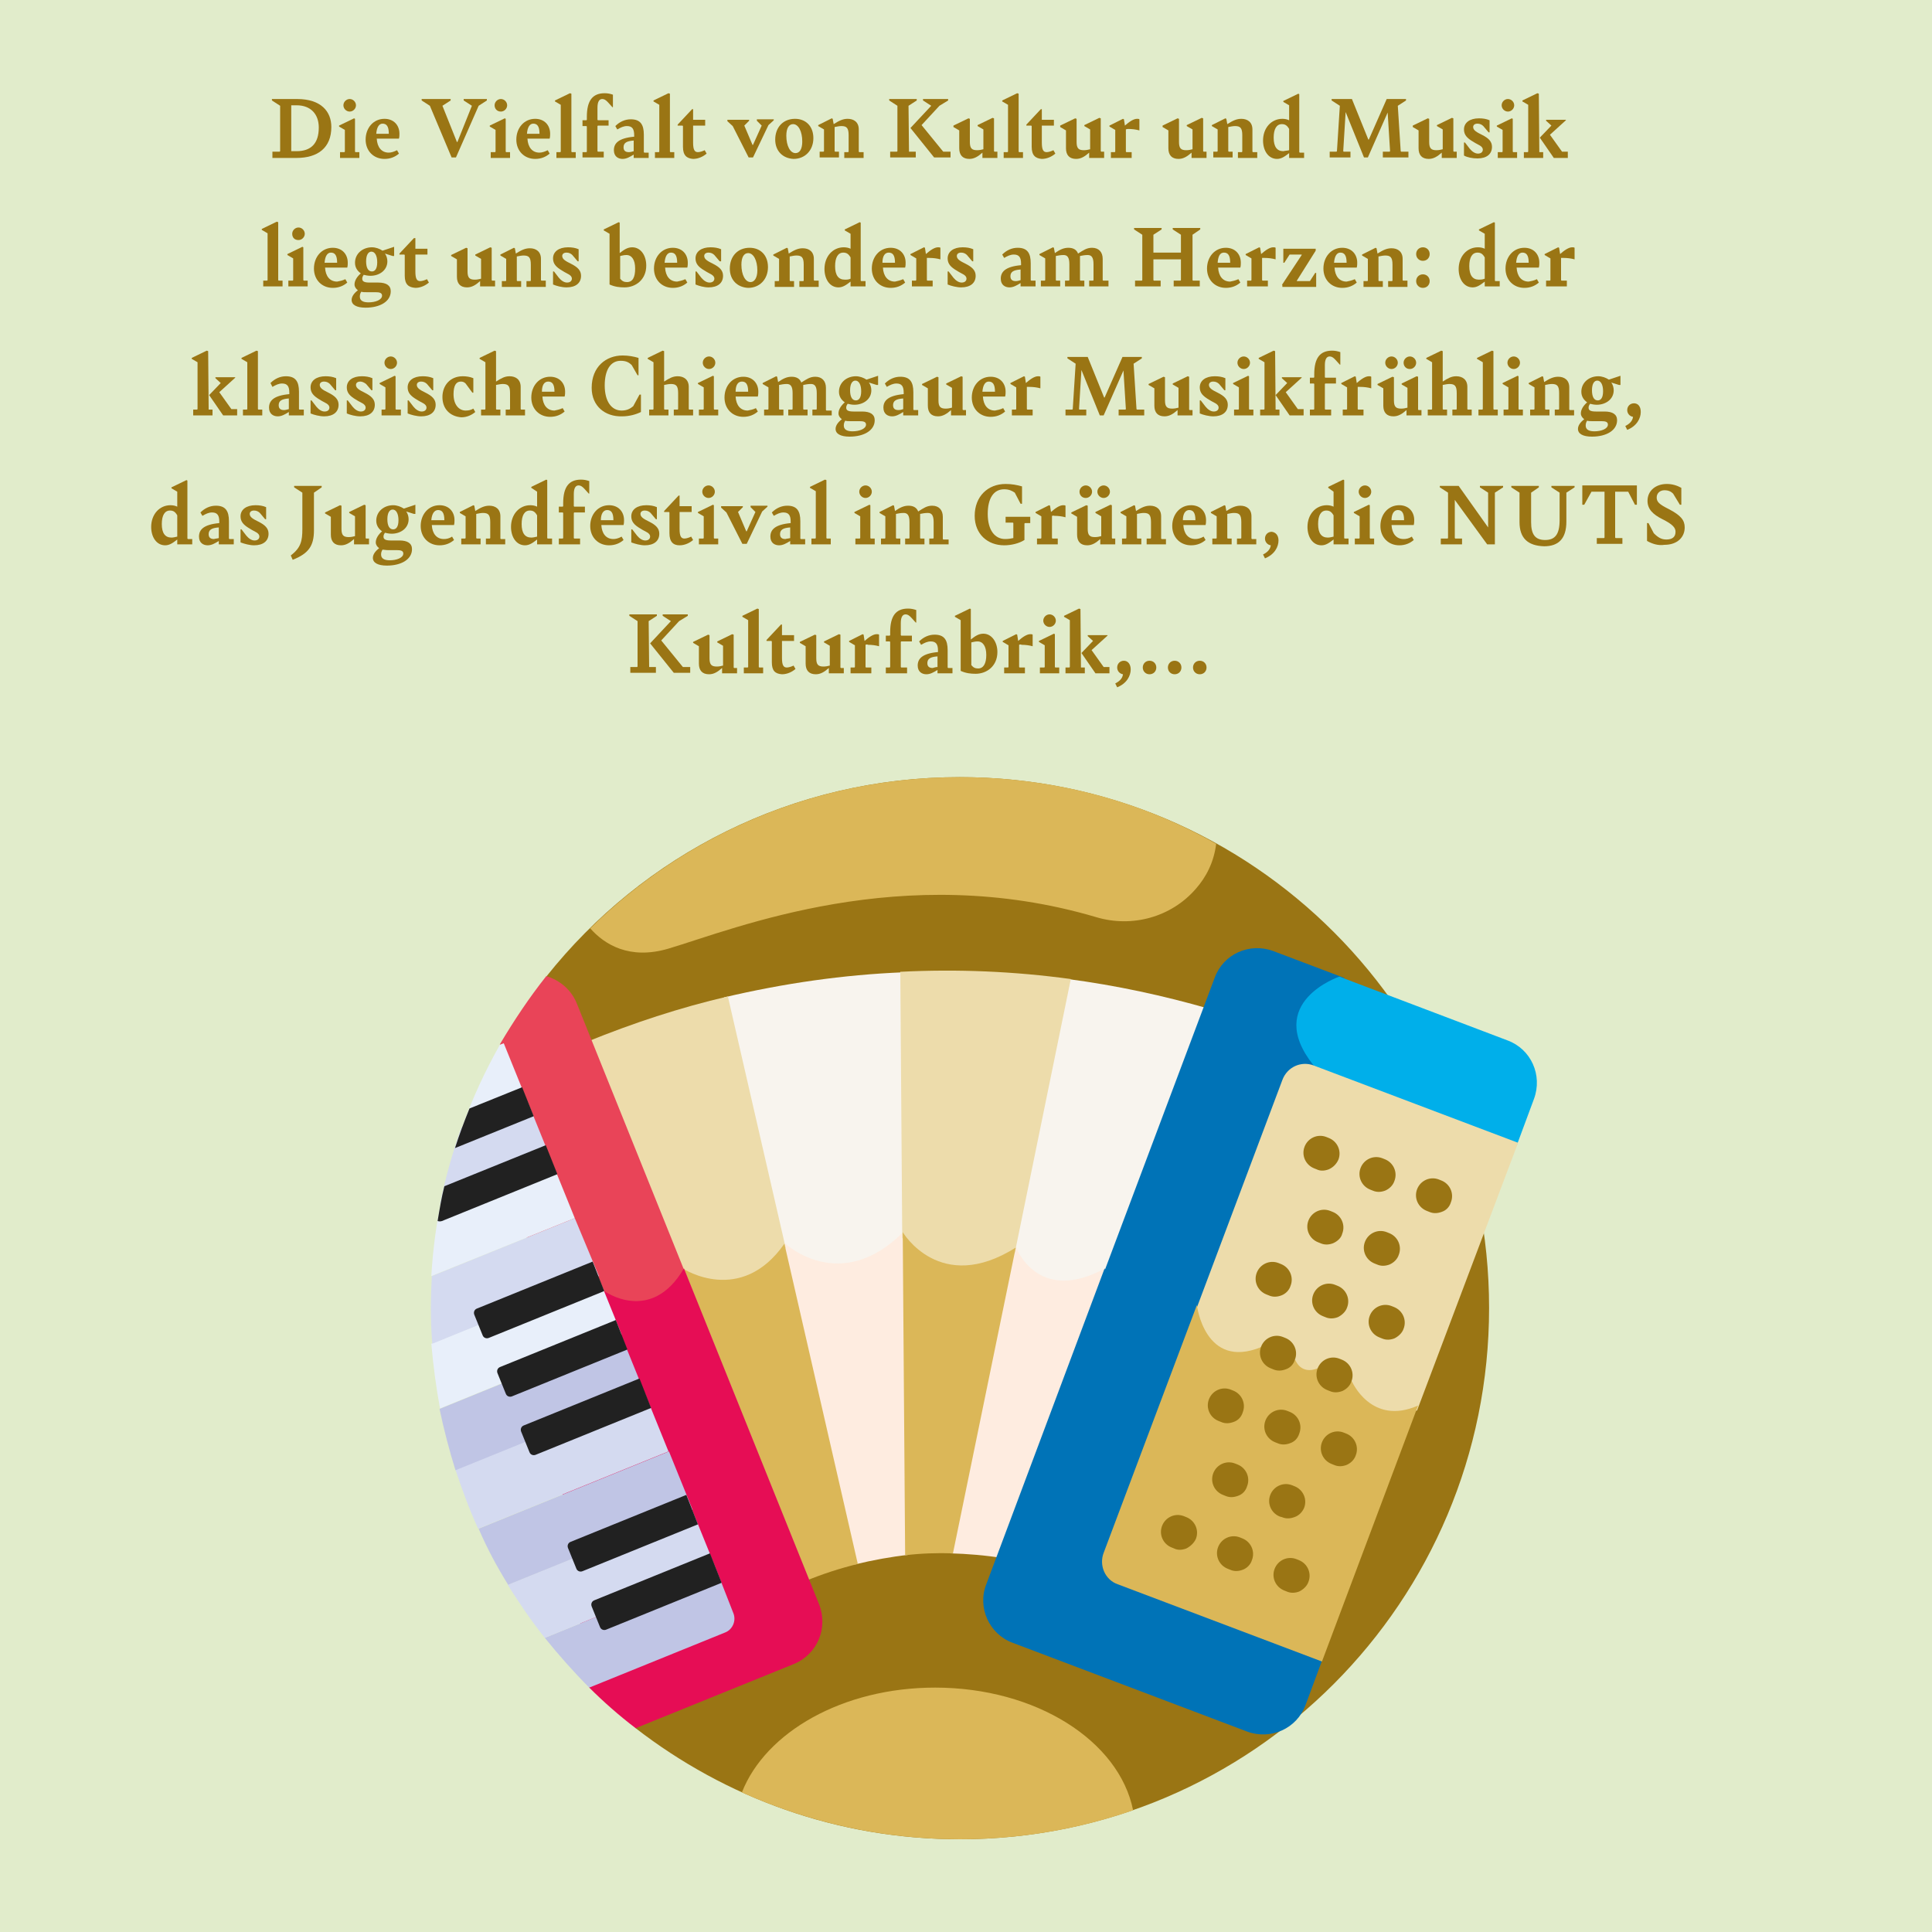 <?xml version="1.0" encoding="utf-8"?>
<!-- Generator: Adobe Illustrator 25.2.1, SVG Export Plug-In . SVG Version: 6.00 Build 0)  -->
<svg version="1.1" id="Ebene_1" xmlns="http://www.w3.org/2000/svg" xmlns:xlink="http://www.w3.org/1999/xlink" x="0px" y="0px"
	 viewBox="0 0 400 400" style="enable-background:new 0 0 400 400;" xml:space="preserve">
<style type="text/css">
	.st0{clip-path:url(#SVGID_2_);fill:#0073B7;}
	.st1{clip-path:url(#SVGID_2_);fill:#48A832;}
	.st2{clip-path:url(#SVGID_2_);fill:#FFD247;}
	.st3{clip-path:url(#SVGID_2_);fill:#078C32;}
	.st4{fill:#E1ECCB;}
	.st5{fill:#9A7514;}
	.st6{fill:#F8F4EE;}
	.st7{fill:#FEECE0;}
	.st8{fill:#EDDCAB;}
	.st9{fill:#DBB758;}
	.st10{fill:#E94458;}
	.st11{fill:#E60D55;}
	.st12{fill:#0073B7;}
	.st13{fill:#00AFEA;}
	.st14{fill:#C0C5E5;}
	.st15{fill:#E8EFFA;}
	.st16{fill:#D4DAF0;}
	.st17{fill:#212121;}
	.st18{fill:#E5F4FE;}
	.st19{fill:#05313D;}
	.st20{fill:#09485F;}
	.st21{fill:#B3D1D6;}
	.st22{fill:#E6EBED;}
	.st23{fill:#75A1D6;}
	.st24{fill:#82CFEE;}
	.st25{clip-path:url(#SVGID_4_);fill:#03A438;}
	.st26{clip-path:url(#SVGID_4_);fill:#71B62B;}
	.st27{clip-path:url(#SVGID_4_);fill:#086C30;}
	.st28{clip-path:url(#SVGID_4_);fill:#D3E195;}
	.st29{clip-path:url(#SVGID_4_);fill:#95C11F;}
	.st30{fill:#EFE7D8;}
	.st31{fill:#F5D4BD;}
	.st32{fill:#E8C7B2;}
	.st33{fill:#EC6367;}
	.st34{clip-path:url(#SVGID_6_);fill:#9A7514;}
	.st35{clip-path:url(#SVGID_6_);fill:#F0C75E;}
	.st36{clip-path:url(#SVGID_6_);fill:#00AFEA;}
	.st37{fill:#DED0B3;}
	.st38{opacity:0.3;}
	.st39{clip-path:url(#SVGID_8_);fill:#00AFEA;}
	.st40{clip-path:url(#SVGID_8_);fill:#F0ECE8;}
	.st41{clip-path:url(#SVGID_10_);}
	.st42{opacity:0.3;clip-path:url(#SVGID_12_);}
	.st43{clip-path:url(#SVGID_14_);fill:#00AFEA;}
	.st44{clip-path:url(#SVGID_14_);fill:#F0ECE8;}
	.st45{clip-path:url(#SVGID_16_);fill:#DBB758;}
	.st46{clip-path:url(#SVGID_16_);fill:#00AFEA;}
	.st47{clip-path:url(#SVGID_16_);fill:#0073B7;}
	.st48{clip-path:url(#SVGID_16_);fill:#9A7514;}
</style>
<rect class="st4" width="400" height="400"/>
<g>
	<path class="st5" d="M56.5,31.4h1.4l0.1-0.1v-9.4l-1.7-1.1v-0.3h5.2c5,0,7.1,2.6,7.1,5.8c0,4.3-2.8,6.4-7.2,6.4h-5V31.4z
		 M61.4,31.3c3,0,4.6-1.6,4.6-4.9c0-2.7-1.6-4.6-4.6-4.6h-1.1v9.5H61.4z"/>
	<path class="st5" d="M70.5,31.5h0.8l0.1-0.1v-4.5l-1.2-0.7v-0.2l3.1-1.5l0.2,0.1v6.8l0.1,0.1h0.8v1.2h-4V31.5z M71.1,21.8
		c0-0.7,0.6-1.3,1.3-1.3c0.7,0,1.3,0.6,1.3,1.3c0,0.7-0.6,1.3-1.3,1.3C71.7,23.1,71.1,22.5,71.1,21.8z"/>
	<path class="st5" d="M82.2,31.1l0.4,0.7c-0.8,0.7-1.8,1.1-3,1.1c-2.2,0-3.9-1.6-3.9-4c0-2.4,1.6-4.3,3.9-4.3c1.9,0,3.1,1.3,3.1,3.1
		c0,0.3,0,0.6-0.1,1h-4.6c0.1,1.8,1,2.9,2.5,2.9C81,31.6,81.6,31.4,82.2,31.1z M77.9,27.7h2.6c0-1.6-0.5-2.1-1.3-2.1
		C78.5,25.6,78,26.3,77.9,27.7z"/>
	<path class="st5" d="M89,21.9l-1.7-1.1v-0.3h6v0.3l-1.7,1.1l3,7.5h0.1l3-7.5L96,20.8v-0.3h4.8v0.3l-1.7,1.1l-4.7,10.7h-0.9L89,21.9
		z"/>
	<path class="st5" d="M101.7,31.5h0.8l0.1-0.1v-4.5l-1.2-0.7v-0.2l3.1-1.5l0.2,0.1v6.8l0.1,0.1h0.8v1.2h-4V31.5z M102.4,21.8
		c0-0.7,0.6-1.3,1.3-1.3c0.7,0,1.3,0.6,1.3,1.3c0,0.7-0.6,1.3-1.3,1.3C102.9,23.1,102.4,22.5,102.4,21.8z"/>
	<path class="st5" d="M113.4,31.1l0.4,0.7c-0.8,0.7-1.8,1.1-3,1.1c-2.2,0-3.9-1.6-3.9-4c0-2.4,1.6-4.3,3.9-4.3
		c1.9,0,3.1,1.3,3.1,3.1c0,0.3,0,0.6-0.1,1h-4.6c0.1,1.8,1,2.9,2.5,2.9C112.2,31.6,112.8,31.4,113.4,31.1z M109.1,27.7h2.6
		c0-1.6-0.5-2.1-1.3-2.1C109.7,25.6,109.2,26.3,109.1,27.7z"/>
	<path class="st5" d="M115.2,31.5h0.8l0.1-0.1v-9.7l-1.2-0.7v-0.2l3.1-1.5l0.3,0.1v12l0.1,0.1h0.8v1.2h-4V31.5z"/>
	<path class="st5" d="M120.6,31.5h0.8l0.1-0.1v-5.2l-0.1-0.1h-0.8v-1.2h0.8l0.1-0.1v-0.6c0-3.4,1.2-4.9,3.7-4.9
		c0.6,0,1.1,0.1,1.7,0.3v2.6h-0.1l-1-1.1c-0.4-0.4-0.7-0.6-1.1-0.6c-0.6,0-1,0.5-1,1.8v2.5l0.1,0.1h2.2V26h-2.2l-0.1,0.1v5.2
		l0.1,0.1h1.2v1.2h-4.4V31.5z"/>
	<path class="st5" d="M134.3,31.5v1.2h-3.1V32c-0.8,0.5-1.5,0.9-2.3,0.9c-0.9,0-1.8-0.5-1.8-1.8c0-1.4,0.9-2.5,4.2-2.8v-0.3
		c0-1.3-0.4-1.9-1.5-1.9c-0.7,0-1.3,0.3-2,0.7l-0.4-0.7c0.9-0.9,2-1.4,3.2-1.4c2,0,2.7,1.1,2.7,3.2v3.6l0.1,0.1H134.3z M131.2,31.3
		v-2.2c-1.5,0.1-2.1,0.5-2.1,1.4c0,0.7,0.4,1,1.1,1C130.5,31.5,130.9,31.4,131.2,31.3z"/>
	<path class="st5" d="M135.6,31.5h0.8l0.1-0.1v-9.7l-1.2-0.7v-0.2l3.1-1.5l0.3,0.1v12l0.1,0.1h0.8v1.2h-4V31.5z"/>
	<path class="st5" d="M141.4,30.4v-4.3l-0.1-0.1h-1v-0.2l3-3.2h0.2v2.2h2.5V26h-2.5v3.5c0,1.5,0.3,2,1,2c0.4,0,1-0.2,1.4-0.4
		l0.4,0.7c-0.7,0.6-1.7,1.1-2.8,1.1C142.2,32.8,141.4,32.2,141.4,30.4z"/>
	<path class="st5" d="M151.7,26.1l-1.1-1v-0.3h4.5v0.2l-1,1l1.7,4h0.1l1.8-4l-1-1v-0.3h3.5v0.2l-1.1,1l-3.2,6.7h-0.9L151.7,26.1z"/>
	<path class="st5" d="M160.5,28.9c0-2.5,1.6-4.3,4.1-4.3c2.2,0,3.8,1.5,3.8,4s-1.7,4.3-4.1,4.3C162.1,32.8,160.5,31.3,160.5,28.9z
		 M166.1,29.3c0-2.1-0.8-3.6-1.9-3.6c-0.9,0-1.4,0.9-1.4,2.4c0,2.1,0.8,3.6,1.9,3.6C165.6,31.7,166.1,30.8,166.1,29.3z"/>
	<path class="st5" d="M178.8,31.5v1.2h-4v-1.2h0.8l0.1-0.1V28c0-1.5-0.4-1.9-1.5-1.9c-0.4,0-0.9,0.1-1.4,0.2v5l0.1,0.1h0.8v1.2h-4
		v-1.2h0.8l0.1-0.1v-4.5l-1.2-0.7v-0.2l2.8-1.4l0.2,0.1l0.2,1.1c1.1-0.7,1.9-1.1,2.9-1.1c1.3,0,2.3,0.7,2.3,2.2v4.6l0.1,0.1H178.8z"
		/>
	<path class="st5" d="M188.2,31.4h1.4v1.2h-5.3v-1.2h1.4l0.1-0.1v-9.4l-1.7-1.1v-0.3h5.7v0.3l-1.7,1.1L188.2,31.4L188.2,31.4z
		 M196.8,31.4v1.2h-3.4l-4.9-6.1l4.3-4.6l-1.7-1.1v-0.3h5.2v0.3l-1.8,1.1l-3.7,4l4.4,5.4l0.1,0.1H196.8z"/>
	<path class="st5" d="M206.5,31.5v1.2h-3.1v-1.1c-0.9,0.8-1.7,1.3-2.7,1.3c-1.4,0-2.1-0.8-2.1-2.2V27l-1.2-0.7V26l3.1-1.5l0.3,0.1
		v4.8c0,1.3,0.4,1.7,1.5,1.7c0.5,0,0.9-0.1,1.3-0.2v-4.1l-1.2-0.7v-0.2l3.1-1.5l0.3,0.1v6.8l0.1,0.1H206.5z"/>
	<path class="st5" d="M207.8,31.5h0.8l0.1-0.1v-9.7l-1.2-0.7v-0.2l3.1-1.5l0.3,0.1v12l0.1,0.1h0.8v1.2h-4V31.5z"/>
	<path class="st5" d="M213.6,30.4v-4.3l-0.1-0.1h-1v-0.2l3-3.2h0.2v2.2h2.5V26h-2.5v3.5c0,1.5,0.3,2,1,2c0.4,0,1-0.2,1.4-0.4
		l0.4,0.7c-0.7,0.6-1.7,1.1-2.8,1.1C214.4,32.8,213.6,32.2,213.6,30.4z"/>
	<path class="st5" d="M228.6,31.5v1.2h-3.1v-1.1c-0.9,0.8-1.7,1.3-2.7,1.3c-1.4,0-2.1-0.8-2.1-2.2V27l-1.2-0.7V26l3.1-1.5l0.3,0.1
		v4.8c0,1.3,0.4,1.7,1.5,1.7c0.5,0,0.9-0.1,1.3-0.2v-4.1l-1.2-0.7v-0.2l3.1-1.5l0.3,0.1v6.8l0.1,0.1H228.6z"/>
	<path class="st5" d="M233.1,26.8v4.6l0.1,0.1h1.1v1.2H230v-1.2h0.8l0.1-0.1v-4.5l-1.2-0.7v-0.2l2.8-1.4l0.2,0.1l0.2,1.3
		c0.9-0.8,1.8-1.4,2.5-1.4c0.2,0,0.4,0,0.5,0.1V27c-0.7-0.2-1.5-0.3-2.3-0.3C233.5,26.7,233.3,26.7,233.1,26.8z"/>
	<path class="st5" d="M249.8,31.5v1.2h-3.1v-1.1c-0.9,0.8-1.7,1.3-2.7,1.3c-1.4,0-2.1-0.8-2.1-2.2V27l-1.2-0.7V26l3.1-1.5l0.3,0.1
		v4.8c0,1.3,0.4,1.7,1.5,1.7c0.5,0,0.9-0.1,1.3-0.2v-4.1l-1.2-0.7v-0.2l3.1-1.5l0.3,0.1v6.8l0.1,0.1H249.8z"/>
	<path class="st5" d="M260.3,31.5v1.2h-4v-1.2h0.8l0.1-0.1V28c0-1.5-0.4-1.9-1.5-1.9c-0.4,0-0.9,0.1-1.4,0.2v5l0.1,0.1h0.8v1.2h-4
		v-1.2h0.8l0.1-0.1v-4.5l-1.2-0.7v-0.2l2.8-1.4l0.2,0.1l0.2,1.1c1.1-0.7,1.9-1.1,2.9-1.1c1.3,0,2.3,0.7,2.3,2.2v4.6l0.1,0.1H260.3z"
		/>
	<path class="st5" d="M270,31.5v1.2h-3.1v-1c-0.9,0.7-1.6,1.2-2.5,1.2c-1.8,0-2.9-1.7-2.9-3.8c0-2.6,1.7-4.5,4-4.5
		c0.5,0,1,0.1,1.4,0.3v-3.1l-1.2-0.7v-0.2l3.1-1.5l0.2,0.1v12l0.1,0.1H270z M266.9,31.1v-4.4c-0.4-0.7-0.8-1-1.5-1
		c-1.1,0-1.7,1-1.7,2.8c0,1.9,0.7,2.8,2,2.8C266.1,31.2,266.5,31.2,266.9,31.1z"/>
	<path class="st5" d="M291.6,31.4v1.2h-5.3v-1.2h1.4l0.1-0.1l-0.5-8l-4.1,9.3h-0.8l-3.8-9.4l-0.5,8.1l0.1,0.1h1.4v1.2h-4.3v-1.2h1.4
		l0.1-0.1l0.6-9.4l-1.7-1.1v-0.3h4.2l3.4,8.4h0.1l3.7-8.4h4v0.3l-1.7,1.1l0.6,9.4l0.1,0.1H291.6z"/>
	<path class="st5" d="M301.6,31.5v1.2h-3.1v-1.1c-0.9,0.8-1.7,1.3-2.7,1.3c-1.4,0-2.1-0.8-2.1-2.2V27l-1.2-0.7V26l3.1-1.5l0.3,0.1
		v4.8c0,1.3,0.4,1.7,1.5,1.7c0.5,0,0.9-0.1,1.3-0.2v-4.1l-1.2-0.7v-0.2l3.1-1.5l0.3,0.1v6.8l0.1,0.1H301.6z"/>
	<path class="st5" d="M303.1,32.2v-2.7h0.2l1,1.3c0.5,0.6,1.1,1,1.7,1c0.7,0,1-0.4,1-0.8c0-0.8-1-1-1.9-1.6c-1.4-0.8-2-1.5-2-2.6
		c0-1.4,1.2-2.3,3.1-2.3c0.8,0,1.5,0.1,2.2,0.4v2.5h-0.2l-1.1-1.3c-0.3-0.3-0.7-0.5-1.2-0.5c-0.6,0-0.9,0.3-0.9,0.7
		c0,0.7,0.8,1.1,1.8,1.6c1.4,0.7,2.1,1.4,2.1,2.5c0,1.5-1.1,2.4-3,2.4C304.9,32.8,303.8,32.6,303.1,32.2z"/>
	<path class="st5" d="M310.2,31.5h0.8l0.1-0.1v-4.5l-1.2-0.7v-0.2l3.1-1.5l0.2,0.1v6.8l0.1,0.1h0.8v1.2h-4V31.5z M310.9,21.8
		c0-0.7,0.6-1.3,1.3-1.3c0.7,0,1.3,0.6,1.3,1.3c0,0.7-0.6,1.3-1.3,1.3C311.5,23.1,310.9,22.5,310.9,21.8z"/>
	<path class="st5" d="M318.7,31.5h0.8v1.2h-4v-1.2h0.8l0.1-0.1v-9.7l-1.2-0.7v-0.2l3.1-1.5l0.3,0.1L318.7,31.5L318.7,31.5z
		 M324.6,31.5v1.2h-2.9l-2.9-4.2l2.4-2.5l-1.1-1v-0.2h4.1v0.1l-3.3,3l2.5,3.5H324.6z"/>
</g>
<g>
	<path class="st5" d="M54.5,58.1h0.8l0.1-0.1v-9.7l-1.2-0.7v-0.2l3.1-1.5l0.3,0.1v12l0.1,0.1h0.8v1.2h-4V58.1z"/>
	<path class="st5" d="M59.8,58.1h0.8l0.1-0.1v-4.5l-1.2-0.7v-0.2l3.1-1.5l0.2,0.1V58l0.1,0.1h0.8v1.2h-4V58.1z M60.5,48.4
		c0-0.7,0.6-1.3,1.3-1.3c0.7,0,1.3,0.6,1.3,1.3c0,0.7-0.6,1.3-1.3,1.3C61,49.7,60.5,49.2,60.5,48.4z"/>
	<path class="st5" d="M71.5,57.8l0.4,0.7c-0.8,0.7-1.8,1.1-3,1.1c-2.2,0-3.9-1.6-3.9-4c0-2.4,1.6-4.3,3.9-4.3c1.9,0,3.1,1.3,3.1,3.1
		c0,0.3,0,0.6-0.1,1h-4.6c0.1,1.8,1,2.9,2.5,2.9C70.3,58.2,70.9,58.1,71.5,57.8z M67.2,54.4h2.6c0-1.6-0.5-2.1-1.3-2.1
		C67.8,52.3,67.3,53,67.2,54.4z"/>
	<path class="st5" d="M81.6,51.1V53l-0.3,0l-1.6-0.5c0.3,0.4,0.5,1,0.5,1.6c0,1.9-1.7,3-3.5,3c-0.5,0-1-0.1-1.4-0.2
		c-0.2,0.3-0.3,0.5-0.3,0.8c0,0.5,0.3,0.8,1.5,0.8h1.8c1.7,0,2.6,0.6,2.6,1.8c0,2.1-2.2,3.4-5.2,3.4c-1.9,0-2.9-0.6-2.9-1.6
		c0-0.7,0.5-1.4,1.3-2c-0.4-0.3-0.7-0.7-0.7-1.2c0-0.8,0.5-1.6,1.3-2.3c-0.7-0.5-1.2-1.2-1.2-2.2c0-1.9,1.6-3.2,3.5-3.2
		c0.8,0,1.6,0.3,2.2,0.7L81.6,51.1L81.6,51.1z M74.8,60.4c-0.2,0.3-0.3,0.6-0.3,1c0,0.8,0.6,1.2,1.8,1.2c1.4,0,2.8-0.5,2.8-1.4
		c0-0.6-0.6-0.7-1.3-0.7h-1.8C75.5,60.5,75.1,60.5,74.8,60.4z M78.1,54.3c0-1.4-0.5-2.2-1.2-2.2c-0.6,0-1.1,0.6-1.1,2
		c0,1.3,0.4,2.1,1.2,2.1C77.6,56.2,78.1,55.7,78.1,54.3z"/>
	<path class="st5" d="M83.8,57.1v-4.3l-0.1-0.1h-1v-0.2l3-3.2H86v2.2h2.5v1.2H86v3.5c0,1.5,0.3,2,1,2c0.4,0,1-0.2,1.4-0.4l0.4,0.7
		c-0.7,0.6-1.7,1.1-2.8,1.1C84.6,59.5,83.8,58.9,83.8,57.1z"/>
	<path class="st5" d="M102.5,58.1v1.2h-3.1v-1.1c-0.9,0.8-1.7,1.3-2.7,1.3c-1.4,0-2.1-0.8-2.1-2.2v-3.6l-1.2-0.7v-0.2l3.1-1.5
		l0.3,0.1v4.8c0,1.3,0.4,1.7,1.5,1.7c0.5,0,0.9-0.1,1.3-0.2v-4.1l-1.2-0.7v-0.2l3.1-1.5l0.3,0.1V58l0.1,0.1H102.5z"/>
	<path class="st5" d="M113,58.2v1.2h-4v-1.2h0.8l0.1-0.1v-3.3c0-1.5-0.4-1.9-1.5-1.9c-0.4,0-0.9,0.1-1.4,0.2v5l0.1,0.1h0.8v1.2h-4
		v-1.2h0.8l0.1-0.1v-4.5l-1.2-0.7v-0.2l2.8-1.4l0.2,0.1l0.2,1.1c1.1-0.7,1.9-1.1,2.9-1.1c1.3,0,2.3,0.7,2.3,2.2V58l0.1,0.1H113z"/>
	<path class="st5" d="M114.5,58.9v-2.7h0.2l1,1.3c0.5,0.6,1.1,1,1.7,1c0.7,0,1-0.4,1-0.8c0-0.8-1-1-1.9-1.6c-1.4-0.8-2-1.5-2-2.6
		c0-1.4,1.2-2.3,3.1-2.3c0.8,0,1.5,0.1,2.2,0.4v2.5h-0.2l-1.1-1.3c-0.3-0.3-0.7-0.5-1.2-0.5c-0.6,0-0.9,0.3-0.9,0.7
		c0,0.7,0.8,1.1,1.8,1.6c1.4,0.7,2.1,1.4,2.1,2.5c0,1.5-1.1,2.4-3,2.4C116.3,59.5,115.2,59.2,114.5,58.9z"/>
	<path class="st5" d="M133.8,55c0,2.9-2.2,4.5-4.5,4.5c-1,0-2-0.1-3.1-0.6V48.4l-1.2-0.7v-0.2l3.1-1.5l0.2,0.1v6.3
		c0.9-0.7,1.6-1.2,2.6-1.2C132.6,51.2,133.8,52.8,133.8,55z M131.5,55.6c0-1.8-0.7-2.8-1.8-2.8c-0.5,0-0.8,0.1-1.3,0.2v4.7
		c0.4,0.5,0.8,0.7,1.4,0.7C131,58.4,131.5,57.4,131.5,55.6z"/>
	<path class="st5" d="M141.9,57.8l0.4,0.7c-0.8,0.7-1.8,1.1-3,1.1c-2.2,0-3.9-1.6-3.9-4c0-2.4,1.6-4.3,3.9-4.3
		c1.9,0,3.1,1.3,3.1,3.1c0,0.3,0,0.6-0.1,1h-4.6c0.1,1.8,1,2.9,2.5,2.9C140.7,58.2,141.2,58.1,141.9,57.8z M137.6,54.4h2.6
		c0-1.6-0.5-2.1-1.3-2.1C138.2,52.3,137.7,53,137.6,54.4z"/>
	<path class="st5" d="M144,58.9v-2.7h0.2l1,1.3c0.5,0.6,1.1,1,1.7,1c0.7,0,1-0.4,1-0.8c0-0.8-1-1-1.9-1.6c-1.4-0.8-2-1.5-2-2.6
		c0-1.4,1.2-2.3,3.1-2.3c0.8,0,1.5,0.1,2.2,0.4v2.5H149l-1.1-1.3c-0.3-0.3-0.7-0.5-1.2-0.5c-0.6,0-0.9,0.3-0.9,0.7
		c0,0.7,0.8,1.1,1.8,1.6c1.4,0.7,2.1,1.4,2.1,2.5c0,1.5-1.1,2.4-3,2.4C145.8,59.5,144.7,59.2,144,58.9z"/>
	<path class="st5" d="M151.1,55.6c0-2.5,1.6-4.3,4.1-4.3c2.2,0,3.8,1.5,3.8,4s-1.7,4.3-4.1,4.3C152.7,59.5,151.1,58,151.1,55.6z
		 M156.8,56c0-2.1-0.8-3.6-1.9-3.6c-0.9,0-1.4,0.9-1.4,2.4c0,2.1,0.8,3.6,1.9,3.6C156.2,58.4,156.8,57.5,156.8,56z"/>
	<path class="st5" d="M169.5,58.2v1.2h-4v-1.2h0.8l0.1-0.1v-3.3c0-1.5-0.4-1.9-1.5-1.9c-0.4,0-0.9,0.1-1.4,0.2v5l0.1,0.1h0.8v1.2h-4
		v-1.2h0.8l0.1-0.1v-4.5l-1.2-0.7v-0.2l2.8-1.4l0.2,0.1l0.2,1.1c1.1-0.7,1.9-1.1,2.9-1.1c1.3,0,2.3,0.7,2.3,2.2V58l0.1,0.1H169.5z"
		/>
	<path class="st5" d="M179.2,58.1v1.2h-3.1v-1c-0.9,0.7-1.6,1.2-2.5,1.2c-1.8,0-2.9-1.7-2.9-3.8c0-2.6,1.7-4.5,4-4.5
		c0.5,0,1,0.1,1.4,0.3v-3.1l-1.2-0.7v-0.2l3.1-1.5l0.2,0.1v12l0.1,0.1H179.2z M176.1,57.7v-4.4c-0.4-0.7-0.8-1-1.5-1
		c-1.1,0-1.7,1-1.7,2.8c0,1.9,0.7,2.8,2,2.8C175.3,57.9,175.7,57.9,176.1,57.7z"/>
	<path class="st5" d="M187,57.8l0.4,0.7c-0.8,0.7-1.8,1.1-3,1.1c-2.2,0-3.9-1.6-3.9-4c0-2.4,1.6-4.3,3.9-4.3c1.9,0,3.1,1.3,3.1,3.1
		c0,0.3,0,0.6-0.1,1h-4.6c0.1,1.8,1,2.9,2.5,2.9C185.7,58.2,186.3,58.1,187,57.8z M182.7,54.4h2.6c0-1.6-0.5-2.1-1.3-2.1
		C183.2,52.3,182.7,53,182.7,54.4z"/>
	<path class="st5" d="M191.9,53.4V58l0.1,0.1h1.1v1.2h-4.3v-1.2h0.8l0.1-0.1v-4.5l-1.2-0.7v-0.2l2.8-1.4l0.2,0.1l0.2,1.3
		c0.9-0.8,1.8-1.4,2.5-1.4c0.2,0,0.4,0,0.5,0.1v2.4c-0.7-0.2-1.5-0.3-2.3-0.3C192.3,53.4,192.1,53.4,191.9,53.4z"/>
	<path class="st5" d="M196.2,58.9v-2.7h0.2l1,1.3c0.5,0.6,1.1,1,1.7,1c0.7,0,1-0.4,1-0.8c0-0.8-1-1-1.9-1.6c-1.4-0.8-2-1.5-2-2.6
		c0-1.4,1.2-2.3,3.1-2.3c0.8,0,1.5,0.1,2.2,0.4v2.5h-0.2l-1.1-1.3c-0.3-0.3-0.7-0.5-1.2-0.5c-0.6,0-0.9,0.3-0.9,0.7
		c0,0.7,0.8,1.1,1.8,1.6c1.4,0.7,2.1,1.4,2.1,2.5c0,1.5-1.1,2.4-3,2.4C198.1,59.5,196.9,59.2,196.2,58.9z"/>
	<path class="st5" d="M214.4,58.1v1.2h-3.1v-0.7c-0.8,0.5-1.5,0.9-2.3,0.9c-0.9,0-1.8-0.5-1.8-1.8c0-1.4,0.9-2.5,4.2-2.8v-0.3
		c0-1.3-0.4-1.9-1.5-1.9c-0.7,0-1.3,0.3-2,0.7l-0.4-0.7c0.9-0.9,2-1.4,3.2-1.4c2,0,2.7,1.1,2.7,3.2V58l0.1,0.1H214.4z M211.3,58
		v-2.2c-1.5,0.1-2.1,0.5-2.1,1.4c0,0.7,0.4,1,1.1,1C210.6,58.2,211,58.1,211.3,58z"/>
	<path class="st5" d="M229.5,58.1v1.2h-4v-1.2h0.8l0.1-0.1v-3.3c0-1.4-0.4-1.9-1.2-1.9c-0.6,0-1.1,0.1-1.6,0.2l0,0
		c0,0.2,0,0.3,0,0.5V58l0.1,0.1h0.8v1.2h-4v-1.2h0.8l0.1-0.1v-3.3c0-1.4-0.4-1.9-1.2-1.9c-0.6,0-1.1,0.1-1.6,0.2v5l0.1,0.1h0.8v1.2
		h-4v-1.2h0.8l0.1-0.1v-4.5l-1.2-0.7v-0.2l2.8-1.4l0.2,0.1l0.2,1.1c1-0.7,1.8-1.1,2.8-1.1c1,0,1.7,0.4,2,1.2
		c1.1-0.7,1.8-1.2,2.9-1.2c1.4,0,2.2,0.9,2.2,2.3V58l0.1,0.1H229.5z"/>
	<path class="st5" d="M246.9,48.6V58l0.1,0.1h1.4v1.2H243v-1.2h1.4l0.1-0.1v-4.3h-5.7V58l0.1,0.1h1.4v1.2H235v-1.2h1.4l0.1-0.1v-9.4
		l-1.7-1.1v-0.3h5.7v0.3l-1.7,1.1v3.7h5.7v-3.7l-1.7-1.1v-0.3h5.7v0.3L246.9,48.6z"/>
	<path class="st5" d="M256.4,57.8l0.4,0.7c-0.8,0.7-1.8,1.1-3,1.1c-2.2,0-3.9-1.6-3.9-4c0-2.4,1.6-4.3,3.9-4.3
		c1.9,0,3.1,1.3,3.1,3.1c0,0.3,0,0.6-0.1,1h-4.6c0.1,1.8,1,2.9,2.5,2.9C255.2,58.2,255.7,58.1,256.4,57.8z M252.1,54.4h2.6
		c0-1.6-0.5-2.1-1.3-2.1C252.6,52.3,252.2,53,252.1,54.4z"/>
	<path class="st5" d="M261.3,53.4V58l0.1,0.1h1.1v1.2h-4.3v-1.2h0.8l0.1-0.1v-4.5l-1.2-0.7v-0.2l2.8-1.4l0.2,0.1l0.2,1.3
		c0.9-0.8,1.8-1.4,2.5-1.4c0.2,0,0.4,0,0.5,0.1v2.4c-0.7-0.2-1.5-0.3-2.3-0.3C261.7,53.4,261.5,53.4,261.3,53.4z"/>
	<path class="st5" d="M265.4,59l4.1-6.2v-0.1H267l-1.1,1.7h-0.2v-2.9h6.7v0.4l-3.9,6.2v0.1h2.7l1.1-1.7h0.2v2.9h-7V59z"/>
	<path class="st5" d="M280.5,57.8l0.4,0.7c-0.8,0.7-1.8,1.1-3,1.1c-2.2,0-3.9-1.6-3.9-4c0-2.4,1.6-4.3,3.9-4.3
		c1.9,0,3.1,1.3,3.1,3.1c0,0.3,0,0.6-0.1,1h-4.6c0.1,1.8,1,2.9,2.5,2.9C279.3,58.2,279.8,58.1,280.5,57.8z M276.2,54.4h2.6
		c0-1.6-0.5-2.1-1.3-2.1C276.8,52.3,276.3,53,276.2,54.4z"/>
	<path class="st5" d="M291.4,58.2v1.2h-4v-1.2h0.8l0.1-0.1v-3.3c0-1.5-0.4-1.9-1.5-1.9c-0.4,0-0.9,0.1-1.4,0.2v5l0.1,0.1h0.8v1.2h-4
		v-1.2h0.8l0.1-0.1v-4.5l-1.2-0.7v-0.2l2.8-1.4l0.2,0.1l0.2,1.1c1.1-0.7,1.9-1.1,2.9-1.1c1.3,0,2.3,0.7,2.3,2.2V58l0.1,0.1H291.4z"
		/>
	<path class="st5" d="M293.2,52.6c0-0.8,0.6-1.4,1.4-1.4c0.8,0,1.4,0.6,1.4,1.4c0,0.8-0.6,1.4-1.4,1.4
		C293.8,54,293.2,53.4,293.2,52.6z M293.2,58.2c0-0.8,0.6-1.4,1.4-1.4c0.8,0,1.4,0.6,1.4,1.4c0,0.8-0.6,1.4-1.4,1.4
		C293.8,59.6,293.2,59,293.2,58.2z"/>
	<path class="st5" d="M310.5,58.1v1.2h-3.1v-1c-0.9,0.7-1.6,1.2-2.5,1.2c-1.8,0-2.9-1.7-2.9-3.8c0-2.6,1.7-4.5,4-4.5
		c0.5,0,1,0.1,1.4,0.3v-3.1l-1.2-0.7v-0.2l3.1-1.5l0.2,0.1v12l0.1,0.1H310.5z M307.4,57.7v-4.4c-0.4-0.7-0.8-1-1.5-1
		c-1.1,0-1.7,1-1.7,2.8c0,1.9,0.7,2.8,2,2.8C306.5,57.9,306.9,57.9,307.4,57.7z"/>
	<path class="st5" d="M318.2,57.8l0.4,0.7c-0.8,0.7-1.8,1.1-3,1.1c-2.2,0-3.9-1.6-3.9-4c0-2.4,1.6-4.3,3.9-4.3
		c1.9,0,3.1,1.3,3.1,3.1c0,0.3,0,0.6-0.1,1h-4.6c0.1,1.8,1,2.9,2.5,2.9C317,58.2,317.6,58.1,318.2,57.8z M313.9,54.4h2.6
		c0-1.6-0.5-2.1-1.3-2.1C314.5,52.3,314,53,313.9,54.4z"/>
	<path class="st5" d="M323.2,53.4V58l0.1,0.1h1.1v1.2h-4.3v-1.2h0.8L321,58v-4.5l-1.2-0.7v-0.2l2.8-1.4l0.2,0.1l0.2,1.3
		c0.9-0.8,1.8-1.4,2.5-1.4c0.2,0,0.4,0,0.5,0.1v2.4c-0.7-0.2-1.5-0.3-2.3-0.3C323.6,53.4,323.4,53.4,323.2,53.4z"/>
</g>
<g>
	<path class="st5" d="M43.2,84.8H44V86h-4v-1.2h0.8l0.1-0.1V75l-1.2-0.7v-0.2l3.1-1.5l0.3,0.1L43.2,84.8L43.2,84.8z M49.1,84.8V86
		h-2.9l-2.9-4.2l2.4-2.5l-1.1-1v-0.2h4.1v0.1l-3.3,3l2.5,3.5H49.1z"/>
	<path class="st5" d="M50.3,84.8h0.8l0.1-0.1V75L50,74.3v-0.2l3.1-1.5l0.3,0.1v12l0.1,0.1h0.8V86h-4V84.8z"/>
	<path class="st5" d="M62.9,84.8V86h-3.1v-0.7c-0.8,0.5-1.5,0.9-2.3,0.9c-0.9,0-1.8-0.5-1.8-1.8c0-1.4,0.9-2.5,4.2-2.8v-0.3
		c0-1.3-0.4-1.9-1.5-1.9c-0.7,0-1.3,0.3-2,0.7L56,79.3c0.9-0.9,2-1.4,3.2-1.4c2,0,2.7,1.1,2.7,3.2v3.6l0.1,0.1H62.9z M59.8,84.7
		v-2.2c-1.5,0.1-2.1,0.5-2.1,1.4c0,0.7,0.4,1,1.1,1C59.1,84.9,59.4,84.8,59.8,84.7z"/>
	<path class="st5" d="M64.3,85.6v-2.7h0.2l1,1.3c0.5,0.6,1.1,1,1.7,1c0.7,0,1-0.4,1-0.8c0-0.8-1-1-1.9-1.6c-1.4-0.8-2-1.5-2-2.6
		c0-1.4,1.2-2.3,3.1-2.3c0.8,0,1.5,0.1,2.2,0.4v2.5h-0.2l-1.1-1.3C68,79.2,67.6,79,67.1,79c-0.6,0-0.9,0.3-0.9,0.7
		c0,0.7,0.8,1.1,1.8,1.6c1.4,0.7,2.1,1.4,2.1,2.5c0,1.5-1.1,2.4-3,2.4C66.2,86.2,65,85.9,64.3,85.6z"/>
	<path class="st5" d="M71.8,85.6v-2.7H72l1,1.3c0.5,0.6,1.1,1,1.7,1c0.7,0,1-0.4,1-0.8c0-0.8-1-1-1.9-1.6c-1.4-0.8-2-1.5-2-2.6
		c0-1.4,1.2-2.3,3.1-2.3c0.8,0,1.5,0.1,2.2,0.4v2.5h-0.2l-1.1-1.3C75.4,79.2,75,79,74.6,79c-0.6,0-0.9,0.3-0.9,0.7
		c0,0.7,0.8,1.1,1.8,1.6c1.4,0.7,2.1,1.4,2.1,2.5c0,1.5-1.1,2.4-3,2.4C73.6,86.2,72.5,85.9,71.8,85.6z"/>
	<path class="st5" d="M78.9,84.8h0.8l0.1-0.1v-4.5l-1.2-0.7v-0.2l3.1-1.5l0.2,0.1v6.8l0.1,0.1H83V86h-4V84.8z M79.6,75.1
		c0-0.7,0.6-1.3,1.3-1.3c0.7,0,1.3,0.6,1.3,1.3c0,0.7-0.6,1.3-1.3,1.3C80.2,76.4,79.6,75.8,79.6,75.1z"/>
	<path class="st5" d="M84.4,85.6v-2.7h0.2l1,1.3c0.5,0.6,1.1,1,1.7,1c0.7,0,1-0.4,1-0.8c0-0.8-1-1-1.9-1.6c-1.4-0.8-2-1.5-2-2.6
		c0-1.4,1.2-2.3,3.1-2.3c0.8,0,1.5,0.1,2.2,0.4v2.5h-0.2l-1.1-1.3c-0.3-0.3-0.7-0.5-1.2-0.5c-0.6,0-0.9,0.3-0.9,0.7
		c0,0.7,0.8,1.1,1.8,1.6c1.4,0.7,2.1,1.4,2.1,2.5c0,1.5-1.1,2.4-3,2.4C86.3,86.2,85.1,85.9,84.4,85.6z"/>
	<path class="st5" d="M91.6,82.2c0-2.4,1.6-4.3,4.2-4.3c0.7,0,1.5,0.1,2.2,0.4v3h-0.2l-1.4-1.9c-0.3-0.3-0.6-0.4-1-0.4
		c-1,0-1.5,0.9-1.5,2.6c0,2.3,1.2,3.4,2.5,3.4c0.6,0,1.1-0.1,1.6-0.4l0.4,0.7c-0.7,0.6-1.7,1.1-2.9,1.1
		C93.1,86.2,91.6,84.6,91.6,82.2z"/>
	<path class="st5" d="M108.7,84.8V86h-4v-1.2h0.8l0.1-0.1v-3.3c0-1.5-0.4-1.9-1.5-1.9c-0.4,0-0.9,0.1-1.4,0.2v5l0.1,0.1h0.8V86h-4
		v-1.2h0.8l0.1-0.1V75l-1.2-0.7v-0.2l3.1-1.5l0.3,0.1V79c1.1-0.7,1.8-1.1,2.8-1.1c1.3,0,2.3,0.7,2.3,2.2v4.6l0.1,0.1H108.7z"/>
	<path class="st5" d="M116.5,84.5l0.4,0.7c-0.8,0.7-1.8,1.1-3,1.1c-2.2,0-3.9-1.6-3.9-4c0-2.4,1.6-4.3,3.9-4.3
		c1.9,0,3.1,1.3,3.1,3.1c0,0.3,0,0.6-0.1,1h-4.6c0.1,1.8,1,2.9,2.5,2.9C115.3,84.9,115.8,84.8,116.5,84.5z M112.2,81.1h2.6
		c0-1.6-0.5-2.1-1.3-2.1C112.7,79,112.2,79.7,112.2,81.1z"/>
	<path class="st5" d="M122.5,80.3c0-4.4,3-6.7,6.4-6.7c1.2,0,2.3,0.2,3.3,0.5v3.6H132l-1.2-2.1c-0.6-0.6-1.2-0.9-2.3-0.9
		c-2.1,0-3.3,1.9-3.3,5.1c0,3.3,1.4,5.2,3.5,5.2c1.1,0,1.8-0.4,2.4-0.9l1.3-2.4h0.3v3.6c-1,0.5-2.4,0.9-3.9,0.9
		C125.3,86.3,122.5,84.1,122.5,80.3z"/>
	<path class="st5" d="M143.5,84.8V86h-4v-1.2h0.8l0.1-0.1v-3.3c0-1.5-0.4-1.9-1.5-1.9c-0.4,0-0.9,0.1-1.4,0.2v5l0.1,0.1h0.8V86h-4
		v-1.2h0.8l0.1-0.1V75l-1.2-0.7v-0.2l3.1-1.5l0.3,0.1V79c1.1-0.7,1.8-1.1,2.8-1.1c1.3,0,2.3,0.7,2.3,2.2v4.6l0.1,0.1H143.5z"/>
	<path class="st5" d="M144.8,84.8h0.8l0.1-0.1v-4.5l-1.2-0.7v-0.2l3.1-1.5l0.2,0.1v6.8l0.1,0.1h0.8V86h-4V84.8z M145.5,75.1
		c0-0.7,0.6-1.3,1.3-1.3c0.7,0,1.3,0.6,1.3,1.3c0,0.7-0.6,1.3-1.3,1.3C146.1,76.4,145.5,75.8,145.5,75.1z"/>
	<path class="st5" d="M156.5,84.5l0.4,0.7c-0.8,0.7-1.8,1.1-3,1.1c-2.2,0-3.9-1.6-3.9-4c0-2.4,1.6-4.3,3.9-4.3
		c1.9,0,3.1,1.3,3.1,3.1c0,0.3,0,0.6-0.1,1h-4.6c0.1,1.8,1,2.9,2.5,2.9C155.3,84.9,155.9,84.8,156.5,84.5z M152.3,81.1h2.6
		c0-1.6-0.5-2.1-1.3-2.1C152.8,79,152.3,79.7,152.3,81.1z"/>
	<path class="st5" d="M172.2,84.8V86h-4v-1.2h0.8l0.1-0.1v-3.3c0-1.4-0.4-1.9-1.2-1.9c-0.6,0-1.1,0.1-1.6,0.2l0,0c0,0.2,0,0.3,0,0.5
		v4.5l0.1,0.1h0.8V86h-4v-1.2h0.8l0.1-0.1v-3.3c0-1.4-0.4-1.9-1.2-1.9c-0.6,0-1.1,0.1-1.6,0.2v5l0.1,0.1h0.8V86h-4v-1.2h0.8l0.1-0.1
		v-4.5l-1.2-0.7v-0.2l2.8-1.4l0.2,0.1l0.2,1.1c1-0.7,1.8-1.1,2.8-1.1c1,0,1.7,0.4,2,1.2c1.1-0.7,1.8-1.2,2.9-1.2
		c1.4,0,2.2,0.9,2.2,2.3v4.6l0.1,0.1H172.2z"/>
	<path class="st5" d="M181.8,77.8v1.9l-0.3,0l-1.6-0.5c0.3,0.4,0.5,1,0.5,1.6c0,1.9-1.7,3-3.5,3c-0.5,0-1-0.1-1.4-0.2
		c-0.2,0.3-0.3,0.5-0.3,0.8c0,0.5,0.3,0.8,1.5,0.8h1.8c1.7,0,2.6,0.6,2.6,1.8c0,2.1-2.2,3.4-5.2,3.4c-1.9,0-2.9-0.6-2.9-1.6
		c0-0.7,0.5-1.4,1.3-2c-0.4-0.3-0.7-0.7-0.7-1.2c0-0.8,0.5-1.6,1.3-2.3c-0.7-0.5-1.2-1.2-1.2-2.2c0-1.9,1.6-3.2,3.5-3.2
		c0.8,0,1.6,0.3,2.2,0.7L181.8,77.8L181.8,77.8z M175,87.1c-0.2,0.3-0.3,0.6-0.3,1c0,0.8,0.6,1.2,1.8,1.2c1.4,0,2.8-0.5,2.8-1.4
		c0-0.6-0.6-0.7-1.3-0.7h-1.8C175.6,87.2,175.3,87.2,175,87.1z M178.3,81c0-1.4-0.5-2.2-1.2-2.2c-0.6,0-1.1,0.6-1.1,2
		c0,1.3,0.4,2.1,1.2,2.1C177.8,82.9,178.3,82.4,178.3,81z"/>
	<path class="st5" d="M190.1,84.8V86H187v-0.7c-0.8,0.5-1.5,0.9-2.3,0.9c-0.9,0-1.8-0.5-1.8-1.8c0-1.4,0.9-2.5,4.2-2.8v-0.3
		c0-1.3-0.4-1.9-1.5-1.9c-0.7,0-1.3,0.3-2,0.7l-0.4-0.7c0.9-0.9,2-1.4,3.2-1.4c2,0,2.7,1.1,2.7,3.2v3.6l0.1,0.1H190.1z M187,84.7
		v-2.2c-1.5,0.1-2.1,0.5-2.1,1.4c0,0.7,0.4,1,1.1,1C186.4,84.9,186.7,84.8,187,84.7z"/>
	<path class="st5" d="M200,84.8V86h-3.1v-1.1c-0.9,0.8-1.7,1.3-2.7,1.3c-1.4,0-2.1-0.8-2.1-2.2v-3.6l-1.2-0.7v-0.2l3.1-1.5l0.3,0.1
		v4.8c0,1.3,0.4,1.7,1.5,1.7c0.5,0,0.9-0.1,1.3-0.2v-4.1l-1.2-0.7v-0.2l3.1-1.5l0.3,0.1v6.8l0.1,0.1H200z"/>
	<path class="st5" d="M207.7,84.5l0.4,0.7c-0.8,0.7-1.8,1.1-3,1.1c-2.2,0-3.9-1.6-3.9-4c0-2.4,1.6-4.3,3.9-4.3
		c1.9,0,3.1,1.3,3.1,3.1c0,0.3,0,0.6-0.1,1h-4.6c0.1,1.8,1,2.9,2.5,2.9C206.5,84.9,207.1,84.8,207.7,84.5z M203.4,81.1h2.6
		c0-1.6-0.5-2.1-1.3-2.1C204,79,203.5,79.7,203.4,81.1z"/>
	<path class="st5" d="M212.6,80.1v4.6l0.1,0.1h1.1V86h-4.3v-1.2h0.8l0.1-0.1v-4.5l-1.2-0.7v-0.2l2.8-1.4l0.2,0.1l0.2,1.3
		c0.9-0.8,1.8-1.4,2.5-1.4c0.2,0,0.4,0,0.5,0.1v2.4c-0.7-0.2-1.5-0.3-2.3-0.3C213.1,80.1,212.8,80.1,212.6,80.1z"/>
	<path class="st5" d="M236.9,84.8V86h-5.3v-1.2h1.4l0.1-0.1l-0.5-8l-4.1,9.3h-0.8l-3.8-9.4l-0.5,8.1l0.1,0.1h1.4V86h-4.3v-1.2h1.4
		l0.1-0.1l0.6-9.4l-1.7-1.1v-0.3h4.2l3.4,8.4h0.1l3.7-8.4h4v0.3l-1.7,1.1l0.6,9.4l0.1,0.1H236.9z"/>
	<path class="st5" d="M246.9,84.8V86h-3.1v-1.1c-0.9,0.8-1.7,1.3-2.7,1.3c-1.4,0-2.1-0.8-2.1-2.2v-3.6l-1.2-0.7v-0.2l3.1-1.5
		l0.3,0.1v4.8c0,1.3,0.4,1.7,1.5,1.7c0.5,0,0.9-0.1,1.3-0.2v-4.1l-1.2-0.7v-0.2l3.1-1.5l0.3,0.1v6.8l0.1,0.1H246.9z"/>
	<path class="st5" d="M248.4,85.6v-2.7h0.2l1,1.3c0.5,0.6,1.1,1,1.7,1c0.7,0,1-0.4,1-0.8c0-0.8-1-1-1.9-1.6c-1.4-0.8-2-1.5-2-2.6
		c0-1.4,1.2-2.3,3.1-2.3c0.8,0,1.5,0.1,2.2,0.4v2.5h-0.2l-1.1-1.3c-0.3-0.3-0.7-0.5-1.2-0.5c-0.6,0-0.9,0.3-0.9,0.7
		c0,0.7,0.8,1.1,1.8,1.6c1.4,0.7,2.1,1.4,2.1,2.5c0,1.5-1.1,2.4-3,2.4C250.3,86.2,249.1,85.9,248.4,85.6z"/>
	<path class="st5" d="M255.6,84.8h0.8l0.1-0.1v-4.5l-1.2-0.7v-0.2l3.1-1.5l0.2,0.1v6.8l0.1,0.1h0.8V86h-4V84.8z M256.2,75.1
		c0-0.7,0.6-1.3,1.3-1.3c0.7,0,1.3,0.6,1.3,1.3c0,0.7-0.6,1.3-1.3,1.3C256.8,76.4,256.2,75.8,256.2,75.1z"/>
	<path class="st5" d="M264.1,84.8h0.8V86h-4v-1.2h0.8l0.1-0.1V75l-1.2-0.7v-0.2l3.1-1.5l0.3,0.1L264.1,84.8L264.1,84.8z M269.9,84.8
		V86H267l-2.9-4.2l2.4-2.5l-1.1-1v-0.2h4.1v0.1l-3.3,3l2.5,3.5H269.9z"/>
	<path class="st5" d="M271.2,84.8h0.8l0.1-0.1v-5.2l-0.1-0.1h-0.8v-1.2h0.8l0.1-0.1v-0.6c0-3.4,1.2-4.9,3.7-4.9
		c0.6,0,1.1,0.1,1.7,0.3v2.6h-0.1l-1-1.1c-0.4-0.4-0.7-0.6-1.1-0.6c-0.6,0-1,0.5-1,1.8v2.5l0.1,0.1h2.2v1.2h-2.2l-0.1,0.1v5.2
		l0.1,0.1h1.2V86h-4.4V84.8z"/>
	<path class="st5" d="M281.1,80.1v4.6l0.1,0.1h1.1V86h-4.3v-1.2h0.8l0.1-0.1v-4.5l-1.2-0.7v-0.2l2.8-1.4l0.2,0.1l0.2,1.3
		c0.9-0.8,1.8-1.4,2.5-1.4c0.2,0,0.4,0,0.5,0.1v2.4c-0.7-0.2-1.5-0.3-2.3-0.3C281.5,80.1,281.3,80.1,281.1,80.1z"/>
	<path class="st5" d="M294.3,84.8V86h-3.1v-1.1c-0.9,0.8-1.7,1.3-2.7,1.3c-1.4,0-2.1-0.8-2.1-2.2v-3.6l-1.2-0.7v-0.2l3.1-1.5
		l0.3,0.1v4.8c0,1.3,0.4,1.7,1.5,1.7c0.5,0,0.9-0.1,1.3-0.2v-4.1l-1.2-0.7v-0.2l3.1-1.5l0.3,0.1v6.8l0.1,0.1H294.3z M286.8,75.1
		c0-0.7,0.6-1.3,1.3-1.3c0.7,0,1.3,0.6,1.3,1.3c0,0.7-0.6,1.3-1.3,1.3C287.4,76.4,286.8,75.8,286.8,75.1z M290.6,75.1
		c0-0.7,0.6-1.3,1.3-1.3c0.7,0,1.3,0.6,1.3,1.3c0,0.7-0.6,1.3-1.3,1.3C291.1,76.4,290.6,75.8,290.6,75.1z"/>
	<path class="st5" d="M304.7,84.8V86h-4v-1.2h0.8l0.1-0.1v-3.3c0-1.5-0.4-1.9-1.5-1.9c-0.4,0-0.9,0.1-1.4,0.2v5l0.1,0.1h0.8V86h-4
		v-1.2h0.8l0.1-0.1V75l-1.2-0.7v-0.2l3.1-1.5l0.3,0.1V79c1.1-0.7,1.8-1.1,2.8-1.1c1.3,0,2.3,0.7,2.3,2.2v4.6l0.1,0.1H304.7z"/>
	<path class="st5" d="M306.1,84.8h0.8l0.1-0.1V75l-1.2-0.7v-0.2l3.1-1.5l0.3,0.1v12l0.1,0.1h0.8V86h-4V84.8z"/>
	<path class="st5" d="M311.4,84.8h0.8l0.1-0.1v-4.5l-1.2-0.7v-0.2l3.1-1.5l0.2,0.1v6.8l0.1,0.1h0.8V86h-4V84.8z M312.1,75.1
		c0-0.7,0.6-1.3,1.3-1.3c0.7,0,1.3,0.6,1.3,1.3c0,0.7-0.6,1.3-1.3,1.3C312.7,76.4,312.1,75.8,312.1,75.1z"/>
	<path class="st5" d="M325.9,84.8V86h-4v-1.2h0.8l0.1-0.1v-3.3c0-1.5-0.4-1.9-1.5-1.9c-0.4,0-0.9,0.1-1.4,0.2v5l0.1,0.1h0.8V86h-4
		v-1.2h0.8l0.1-0.1v-4.5l-1.2-0.7v-0.2l2.8-1.4l0.2,0.1l0.2,1.1c1.1-0.7,1.9-1.1,2.9-1.1c1.3,0,2.3,0.7,2.3,2.2v4.6l0.1,0.1H325.9z"
		/>
	<path class="st5" d="M335.5,77.8v1.9l-0.3,0l-1.6-0.5c0.3,0.4,0.5,1,0.5,1.6c0,1.9-1.7,3-3.5,3c-0.5,0-1-0.1-1.4-0.2
		c-0.2,0.3-0.3,0.5-0.3,0.8c0,0.5,0.3,0.8,1.5,0.8h1.8c1.7,0,2.6,0.6,2.6,1.8c0,2.1-2.2,3.4-5.2,3.4c-1.9,0-2.9-0.6-2.9-1.6
		c0-0.7,0.5-1.4,1.3-2c-0.4-0.3-0.7-0.7-0.7-1.2c0-0.8,0.5-1.6,1.3-2.3c-0.7-0.5-1.2-1.2-1.2-2.2c0-1.9,1.6-3.2,3.5-3.2
		c0.8,0,1.6,0.3,2.2,0.7L335.5,77.8L335.5,77.8z M328.6,87.1c-0.2,0.3-0.3,0.6-0.3,1c0,0.8,0.6,1.2,1.8,1.2c1.4,0,2.8-0.5,2.8-1.4
		c0-0.6-0.6-0.7-1.3-0.7h-1.8C329.3,87.2,328.9,87.2,328.6,87.1z M331.9,81c0-1.4-0.5-2.2-1.2-2.2c-0.6,0-1.1,0.6-1.1,2
		c0,1.3,0.4,2.1,1.2,2.1C331.4,82.9,331.9,82.4,331.9,81z"/>
	<path class="st5" d="M339.7,85.3c0,1.3-0.8,2.9-2.8,3.7l-0.4-0.8c0.8-0.4,1.5-1,1.6-1.9c-0.7-0.1-1.2-0.7-1.2-1.4
		c0-0.8,0.6-1.4,1.4-1.4C339.1,83.5,339.7,84.1,339.7,85.3z"/>
</g>
<g>
	<path class="st5" d="M39.8,111.5v1.2h-3.1v-1c-0.9,0.7-1.6,1.2-2.5,1.2c-1.8,0-2.9-1.7-2.9-3.8c0-2.6,1.7-4.5,4-4.5
		c0.5,0,1,0.1,1.4,0.3v-3.1l-1.2-0.7v-0.2l3.1-1.5l0.2,0.1v12l0.1,0.1H39.8z M36.7,111.1v-4.4c-0.4-0.7-0.8-1-1.5-1
		c-1.1,0-1.7,1-1.7,2.8c0,1.9,0.7,2.8,2,2.8C35.8,111.3,36.3,111.2,36.7,111.1z"/>
	<path class="st5" d="M48.4,111.5v1.2h-3.1V112c-0.8,0.5-1.5,0.9-2.3,0.9c-0.9,0-1.8-0.5-1.8-1.8c0-1.4,0.9-2.5,4.2-2.8v-0.3
		c0-1.3-0.4-1.9-1.5-1.9c-0.7,0-1.3,0.3-2,0.7l-0.4-0.7c0.9-0.9,2-1.4,3.2-1.4c2,0,2.7,1.1,2.7,3.2v3.6l0.1,0.1H48.4z M45.3,111.4
		v-2.2c-1.5,0.1-2.1,0.5-2.1,1.4c0,0.7,0.4,1,1.1,1C44.6,111.5,45,111.5,45.3,111.4z"/>
	<path class="st5" d="M49.8,112.3v-2.7h0.2l1,1.3c0.5,0.6,1.1,1,1.7,1c0.7,0,1-0.4,1-0.8c0-0.8-1-1-1.9-1.6c-1.4-0.8-2-1.5-2-2.6
		c0-1.4,1.2-2.3,3.1-2.3c0.8,0,1.5,0.1,2.2,0.4v2.5h-0.2l-1.1-1.3c-0.3-0.3-0.7-0.5-1.2-0.5c-0.6,0-0.9,0.3-0.9,0.7
		c0,0.7,0.8,1.1,1.8,1.6c1.4,0.7,2.1,1.4,2.1,2.5c0,1.5-1.1,2.4-3,2.4C51.7,112.9,50.6,112.6,49.8,112.3z"/>
	<path class="st5" d="M60.2,115c2.1-1.6,2.4-3,2.4-5.5V102l-1.7-1.1v-0.3h5.7v0.3L65,102v7.8c0,3.2-1.1,4.8-4.4,6.1L60.2,115z"/>
	<path class="st5" d="M76.4,111.5v1.2h-3.1v-1.1c-0.9,0.8-1.7,1.3-2.7,1.3c-1.4,0-2.1-0.8-2.1-2.2V107l-1.2-0.7v-0.2l3.1-1.5
		l0.3,0.1v4.8c0,1.3,0.4,1.7,1.5,1.7c0.5,0,0.9-0.1,1.3-0.2v-4.1l-1.2-0.7v-0.2l3.1-1.5l0.3,0.1v6.8l0.1,0.1H76.4z"/>
	<path class="st5" d="M86,104.5v1.9l-0.3,0l-1.6-0.5c0.3,0.4,0.5,1,0.5,1.6c0,1.9-1.7,3-3.5,3c-0.5,0-1-0.1-1.4-0.2
		c-0.2,0.3-0.3,0.5-0.3,0.8c0,0.5,0.3,0.8,1.5,0.8h1.8c1.7,0,2.6,0.6,2.6,1.8c0,2.1-2.2,3.4-5.2,3.4c-1.9,0-2.9-0.6-2.9-1.6
		c0-0.7,0.5-1.4,1.3-2c-0.4-0.3-0.7-0.7-0.7-1.2c0-0.8,0.5-1.6,1.3-2.3c-0.7-0.5-1.2-1.2-1.2-2.2c0-1.9,1.6-3.2,3.5-3.2
		c0.8,0,1.6,0.3,2.2,0.7L86,104.5L86,104.5z M79.2,113.8c-0.2,0.3-0.3,0.6-0.3,1c0,0.8,0.6,1.2,1.8,1.2c1.4,0,2.8-0.5,2.8-1.4
		c0-0.6-0.6-0.7-1.3-0.7h-1.8C79.8,113.9,79.5,113.8,79.2,113.8z M82.5,107.7c0-1.4-0.5-2.2-1.2-2.2c-0.6,0-1.1,0.6-1.1,2
		c0,1.3,0.4,2.1,1.2,2.1C82,109.6,82.5,109.1,82.5,107.7z"/>
	<path class="st5" d="M93.6,111.1l0.4,0.7c-0.8,0.7-1.8,1.1-3,1.1c-2.2,0-3.9-1.6-3.9-4c0-2.4,1.6-4.3,3.9-4.3
		c1.9,0,3.1,1.3,3.1,3.1c0,0.3,0,0.6-0.1,1h-4.6c0.1,1.8,1,2.9,2.5,2.9C92.4,111.6,93,111.5,93.6,111.1z M89.3,107.7H92
		c0-1.6-0.5-2.1-1.3-2.1C89.9,105.6,89.4,106.4,89.3,107.7z"/>
	<path class="st5" d="M104.6,111.5v1.2h-4v-1.2h0.8l0.1-0.1v-3.3c0-1.5-0.4-1.9-1.5-1.9c-0.4,0-0.9,0.1-1.4,0.2v5l0.1,0.1h0.8v1.2
		h-4v-1.2h0.8l0.1-0.1v-4.5l-1.2-0.7v-0.2l2.8-1.4l0.2,0.1l0.2,1.1c1.1-0.7,1.9-1.1,2.9-1.1c1.3,0,2.3,0.7,2.3,2.2v4.6l0.1,0.1
		H104.6z"/>
	<path class="st5" d="M114.3,111.5v1.2h-3.1v-1c-0.9,0.7-1.6,1.2-2.5,1.2c-1.8,0-2.9-1.7-2.9-3.8c0-2.6,1.7-4.5,4-4.5
		c0.5,0,1,0.1,1.4,0.3v-3.1L110,101v-0.2l3.1-1.5l0.2,0.1v12l0.1,0.1H114.3z M111.2,111.1v-4.4c-0.4-0.7-0.8-1-1.5-1
		c-1.1,0-1.7,1-1.7,2.8c0,1.9,0.7,2.8,2,2.8C110.3,111.3,110.8,111.2,111.2,111.1z"/>
	<path class="st5" d="M115.7,111.5h0.8l0.1-0.1v-5.2l-0.1-0.1h-0.8v-1.2h0.8l0.1-0.1v-0.6c0-3.4,1.2-4.9,3.7-4.9
		c0.6,0,1.1,0.1,1.7,0.3v2.6h-0.1l-1-1.1c-0.4-0.4-0.7-0.6-1.1-0.6c-0.6,0-1,0.5-1,1.8v2.5l0.1,0.1h2.2v1.2h-2.2l-0.1,0.1v5.2
		l0.1,0.1h1.2v1.2h-4.4V111.5z"/>
	<path class="st5" d="M128.7,111.1l0.4,0.7c-0.8,0.7-1.8,1.1-3,1.1c-2.2,0-3.9-1.6-3.9-4c0-2.4,1.6-4.3,3.9-4.3
		c1.9,0,3.1,1.3,3.1,3.1c0,0.3,0,0.6-0.1,1h-4.6c0.1,1.8,1,2.9,2.5,2.9C127.4,111.6,128,111.5,128.7,111.1z M124.4,107.7h2.6
		c0-1.6-0.5-2.1-1.3-2.1C124.9,105.6,124.4,106.4,124.4,107.7z"/>
	<path class="st5" d="M130.7,112.3v-2.7h0.2l1,1.3c0.5,0.6,1.1,1,1.7,1c0.7,0,1-0.4,1-0.8c0-0.8-1-1-1.9-1.6c-1.4-0.8-2-1.5-2-2.6
		c0-1.4,1.2-2.3,3.1-2.3c0.8,0,1.5,0.1,2.2,0.4v2.5h-0.2l-1.1-1.3c-0.3-0.3-0.7-0.5-1.2-0.5c-0.6,0-0.9,0.3-0.9,0.7
		c0,0.7,0.8,1.1,1.8,1.6c1.4,0.7,2.1,1.4,2.1,2.5c0,1.5-1.1,2.4-3,2.4C132.6,112.9,131.5,112.6,130.7,112.3z"/>
	<path class="st5" d="M138.6,110.4v-4.3l-0.1-0.1h-1v-0.2l3-3.2h0.2v2.2h2.5v1.2h-2.5v3.5c0,1.5,0.3,2,1,2c0.4,0,1-0.2,1.4-0.4
		l0.4,0.7c-0.7,0.6-1.7,1.1-2.8,1.1C139.4,112.9,138.6,112.2,138.6,110.4z"/>
	<path class="st5" d="M144.8,111.5h0.8l0.1-0.1v-4.5l-1.2-0.7v-0.2l3.1-1.5l0.2,0.1v6.8l0.1,0.1h0.8v1.2h-4V111.5z M145.4,101.8
		c0-0.7,0.6-1.3,1.3-1.3c0.7,0,1.3,0.6,1.3,1.3c0,0.7-0.6,1.3-1.3,1.3C146,103.1,145.4,102.5,145.4,101.8z"/>
	<path class="st5" d="M150.4,106.1l-1.1-1v-0.3h4.5v0.2l-1,1l1.7,4h0.1l1.8-4l-1-1v-0.3h3.5v0.2l-1.1,1l-3.2,6.7h-0.9L150.4,106.1z"
		/>
	<path class="st5" d="M166.7,111.5v1.2h-3.1V112c-0.8,0.5-1.5,0.9-2.3,0.9c-0.9,0-1.8-0.5-1.8-1.8c0-1.4,0.9-2.5,4.2-2.8v-0.3
		c0-1.3-0.4-1.9-1.5-1.9c-0.7,0-1.3,0.3-2,0.7l-0.4-0.7c0.9-0.9,2-1.4,3.2-1.4c2,0,2.7,1.1,2.7,3.2v3.6l0.1,0.1H166.7z M163.6,111.4
		v-2.2c-1.5,0.1-2.1,0.5-2.1,1.4c0,0.7,0.4,1,1.1,1C162.9,111.5,163.3,111.5,163.6,111.4z"/>
	<path class="st5" d="M168,111.5h0.8l0.1-0.1v-9.7l-1.2-0.7v-0.2l3.1-1.5l0.3,0.1v12l0.1,0.1h0.8v1.2h-4V111.5z"/>
	<path class="st5" d="M177.2,111.5h0.8l0.1-0.1v-4.5l-1.2-0.7v-0.2l3.1-1.5l0.2,0.1v6.8l0.1,0.1h0.8v1.2h-4V111.5z M177.9,101.8
		c0-0.7,0.6-1.3,1.3-1.3c0.7,0,1.3,0.6,1.3,1.3c0,0.7-0.6,1.3-1.3,1.3C178.5,103.1,177.9,102.5,177.9,101.8z"/>
	<path class="st5" d="M196.4,111.5v1.2h-4v-1.2h0.8l0.1-0.1v-3.3c0-1.4-0.4-1.9-1.2-1.9c-0.6,0-1.1,0.1-1.6,0.2l0,0
		c0,0.2,0,0.3,0,0.5v4.5l0.1,0.1h0.8v1.2h-4v-1.2h0.8l0.1-0.1v-3.3c0-1.4-0.4-1.9-1.2-1.9c-0.6,0-1.1,0.1-1.6,0.2v5l0.1,0.1h0.8v1.2
		h-4v-1.2h0.8l0.1-0.1v-4.5l-1.2-0.7v-0.2l2.8-1.4l0.2,0.1l0.2,1.1c1-0.7,1.8-1.1,2.8-1.1c1,0,1.7,0.4,2,1.2
		c1.1-0.7,1.8-1.2,2.9-1.2c1.4,0,2.2,0.9,2.2,2.3v4.6l0.1,0.1H196.4z"/>
	<path class="st5" d="M213.3,107v1.3h-1.1l-0.1,0.1v3.4c-1.1,0.7-2.7,1.1-4.2,1.1c-3.4,0-6.1-2.3-6.1-6.1c0-4,2.7-6.6,6.4-6.6
		c1.3,0,2.3,0.2,3.4,0.5v3.6h-0.3l-1.2-2.3c-0.6-0.4-1.2-0.7-2.2-0.7c-2.2,0-3.4,1.9-3.4,5.1c0,3.4,1.5,5.2,3.6,5.2
		c0.7,0,1.2-0.1,1.7-0.2v-3.1l-0.1-0.1h-1.5V107H213.3z"/>
	<path class="st5" d="M217.8,106.8v4.6l0.1,0.1h1.1v1.2h-4.3v-1.2h0.8l0.1-0.1v-4.5l-1.2-0.7v-0.2l2.8-1.4l0.2,0.1l0.2,1.3
		c0.9-0.8,1.8-1.4,2.5-1.4c0.2,0,0.4,0,0.5,0.1v2.4c-0.7-0.2-1.5-0.3-2.3-0.3C218.2,106.7,218,106.8,217.8,106.8z"/>
	<path class="st5" d="M230.9,111.5v1.2h-3.1v-1.1c-0.9,0.8-1.7,1.3-2.7,1.3c-1.4,0-2.1-0.8-2.1-2.2V107l-1.2-0.7v-0.2l3.1-1.5
		l0.3,0.1v4.8c0,1.3,0.4,1.7,1.5,1.7c0.5,0,0.9-0.1,1.3-0.2v-4.1l-1.2-0.7v-0.2l3.1-1.5l0.3,0.1v6.8l0.1,0.1H230.9z M223.5,101.8
		c0-0.7,0.6-1.3,1.3-1.3c0.7,0,1.3,0.6,1.3,1.3c0,0.7-0.6,1.3-1.3,1.3C224,103.1,223.5,102.5,223.5,101.8z M227.2,101.8
		c0-0.7,0.6-1.3,1.3-1.3c0.7,0,1.3,0.6,1.3,1.3c0,0.7-0.6,1.3-1.3,1.3C227.8,103.1,227.2,102.5,227.2,101.8z"/>
	<path class="st5" d="M241.4,111.5v1.2h-4v-1.2h0.8l0.1-0.1v-3.3c0-1.5-0.4-1.9-1.5-1.9c-0.4,0-0.9,0.1-1.4,0.2v5l0.1,0.1h0.8v1.2
		h-4v-1.2h0.8l0.1-0.1v-4.5l-1.2-0.7v-0.2l2.8-1.4l0.2,0.1l0.2,1.1c1.1-0.7,1.9-1.1,2.9-1.1c1.3,0,2.3,0.7,2.3,2.2v4.6l0.1,0.1
		H241.4z"/>
	<path class="st5" d="M249.2,111.1l0.4,0.7c-0.8,0.7-1.8,1.1-3,1.1c-2.2,0-3.9-1.6-3.9-4c0-2.4,1.6-4.3,3.9-4.3
		c1.9,0,3.1,1.3,3.1,3.1c0,0.3,0,0.6-0.1,1h-4.6c0.1,1.8,1,2.9,2.5,2.9C247.9,111.6,248.5,111.5,249.2,111.1z M244.9,107.7h2.6
		c0-1.6-0.5-2.1-1.3-2.1C245.4,105.6,244.9,106.4,244.9,107.7z"/>
	<path class="st5" d="M260.1,111.5v1.2h-4v-1.2h0.8l0.1-0.1v-3.3c0-1.5-0.4-1.9-1.5-1.9c-0.4,0-0.9,0.1-1.4,0.2v5l0.1,0.1h0.8v1.2
		h-4v-1.2h0.8l0.1-0.1v-4.5l-1.2-0.7v-0.2l2.8-1.4l0.2,0.1l0.2,1.1c1.1-0.7,1.9-1.1,2.9-1.1c1.3,0,2.3,0.7,2.3,2.2v4.6l0.1,0.1
		H260.1z"/>
	<path class="st5" d="M264.7,111.9c0,1.3-0.8,2.9-2.8,3.7l-0.4-0.8c0.8-0.4,1.5-1,1.6-1.9c-0.7-0.1-1.2-0.7-1.2-1.4
		c0-0.8,0.6-1.4,1.4-1.4C264.1,110.2,264.7,110.8,264.7,111.9z"/>
	<path class="st5" d="M279.2,111.5v1.2h-3.1v-1c-0.9,0.7-1.6,1.2-2.5,1.2c-1.8,0-2.9-1.7-2.9-3.8c0-2.6,1.7-4.5,4-4.5
		c0.5,0,1,0.1,1.4,0.3v-3.1L275,101v-0.2l3.1-1.5l0.2,0.1v12l0.1,0.1H279.2z M276.1,111.1v-4.4c-0.4-0.7-0.8-1-1.5-1
		c-1.1,0-1.7,1-1.7,2.8c0,1.9,0.7,2.8,2,2.8C275.3,111.3,275.7,111.2,276.1,111.1z"/>
	<path class="st5" d="M280.6,111.5h0.8l0.1-0.1v-4.5l-1.2-0.7v-0.2l3.1-1.5l0.2,0.1v6.8l0.1,0.1h0.8v1.2h-4V111.5z M281.3,101.8
		c0-0.7,0.6-1.3,1.3-1.3c0.7,0,1.3,0.6,1.3,1.3c0,0.7-0.6,1.3-1.3,1.3C281.9,103.1,281.3,102.5,281.3,101.8z"/>
	<path class="st5" d="M292.3,111.1l0.4,0.7c-0.8,0.7-1.8,1.1-3,1.1c-2.2,0-3.9-1.6-3.9-4c0-2.4,1.6-4.3,3.9-4.3
		c1.9,0,3.1,1.3,3.1,3.1c0,0.3,0,0.6-0.1,1h-4.6c0.1,1.8,1,2.9,2.5,2.9C291.1,111.6,291.7,111.5,292.3,111.1z M288.1,107.7h2.6
		c0-1.6-0.5-2.1-1.3-2.1C288.6,105.6,288.1,106.4,288.1,107.7z"/>
	<path class="st5" d="M311.2,100.6v0.3l-1.7,1.1v10.7h-1.6l-6.7-9.2v7.9l0.1,0.1h1.4v1.2h-4.4v-1.2h1.4l0.1-0.1V102l-1.7-1.1v-0.3
		h3.9l6.1,8.6V102l-1.7-1.1v-0.3H311.2z"/>
	<path class="st5" d="M314.6,108.1V102l-1.7-1.1v-0.3h5.7v0.3L317,102v6.1c0,2.5,0.8,3.7,2.9,3.7c2,0,3-1.1,3-4.1V102l-1.7-1.1v-0.3
		h4.8v0.3l-1.7,1.1v6c0,3.5-1.6,5.1-4.6,5.1C316.3,113,314.6,111.4,314.6,108.1z"/>
	<path class="st5" d="M330.7,111.4h1.4l0.1-0.1v-9.5h-2.7l-1.5,2.7h-0.4v-4h11.3v4h-0.4l-1.4-2.7h-2.7v9.5l0.1,0.1h1.4v1.2h-5.3
		V111.4z"/>
	<path class="st5" d="M341,112v-3.7h0.3l1.1,2.1c0.9,0.9,1.6,1.3,2.6,1.3c1.2,0,1.9-0.5,1.9-1.6c0-0.8-0.5-1.5-2.7-2.6
		c-2-1-3.1-2.1-3.1-3.8c0-2.1,1.7-3.5,4-3.5c1.1,0,2.1,0.3,3,0.8v3.5h-0.3l-1.4-2.3c-0.4-0.4-0.9-0.7-1.8-0.7
		c-0.9,0-1.6,0.6-1.6,1.5c0,0.9,0.5,1.4,2.5,2.4c2.5,1.3,3.3,2.3,3.3,3.8c0,2-1.5,3.6-4.2,3.6C343.3,113,342.1,112.6,341,112z"/>
</g>
<g>
	<path class="st5" d="M134.4,138.1h1.4v1.2h-5.3v-1.2h1.4l0.1-0.1v-9.4l-1.7-1.1v-0.3h5.7v0.3l-1.7,1.1L134.4,138.1L134.4,138.1z
		 M142.9,138.1v1.2h-3.4l-4.9-6.1l4.3-4.6l-1.7-1.1v-0.3h5.2v0.3l-1.8,1.1l-3.7,4l4.4,5.4l0.1,0.1H142.9z"/>
	<path class="st5" d="M152.6,138.2v1.2h-3.1v-1.1c-0.9,0.8-1.7,1.3-2.7,1.3c-1.4,0-2.1-0.8-2.1-2.2v-3.6l-1.2-0.7v-0.2l3.1-1.5
		l0.3,0.1v4.8c0,1.3,0.4,1.7,1.5,1.7c0.5,0,0.9-0.1,1.3-0.2v-4.1l-1.2-0.7v-0.2l3.1-1.5l0.3,0.1v6.8l0.1,0.1H152.6z"/>
	<path class="st5" d="M154,138.2h0.8l0.1-0.1v-9.7l-1.2-0.7v-0.2l3.1-1.5l0.3,0.1v12l0.1,0.1h0.8v1.2h-4V138.2z"/>
	<path class="st5" d="M159.8,137.1v-4.3l-0.1-0.1h-1v-0.2l3-3.2h0.2v2.2h2.5v1.2h-2.5v3.5c0,1.5,0.3,2,1,2c0.4,0,1-0.2,1.4-0.4
		l0.4,0.7c-0.7,0.6-1.7,1.1-2.8,1.1C160.5,139.5,159.8,138.9,159.8,137.1z"/>
	<path class="st5" d="M174.7,138.2v1.2h-3.1v-1.1c-0.9,0.8-1.7,1.3-2.7,1.3c-1.4,0-2.1-0.8-2.1-2.2v-3.6l-1.2-0.7v-0.2l3.1-1.5
		l0.3,0.1v4.8c0,1.3,0.4,1.7,1.5,1.7c0.5,0,0.9-0.1,1.3-0.2v-4.1l-1.2-0.7v-0.2l3.1-1.5l0.3,0.1v6.8l0.1,0.1H174.7z"/>
	<path class="st5" d="M179.2,133.5v4.6l0.1,0.1h1.1v1.2h-4.3v-1.2h0.8l0.1-0.1v-4.5l-1.2-0.7v-0.2l2.8-1.4l0.2,0.1l0.2,1.3
		c0.9-0.8,1.8-1.4,2.5-1.4c0.2,0,0.4,0,0.5,0.1v2.4c-0.7-0.2-1.5-0.3-2.3-0.3C179.6,133.4,179.4,133.4,179.2,133.5z"/>
	<path class="st5" d="M183.4,138.2h0.8l0.1-0.1v-5.2l-0.1-0.1h-0.8v-1.2h0.8l0.1-0.1v-0.6c0-3.4,1.2-4.9,3.7-4.9
		c0.6,0,1.1,0.1,1.7,0.3v2.6h-0.1l-1-1.1c-0.4-0.4-0.7-0.6-1.1-0.6c-0.6,0-1,0.5-1,1.8v2.5l0.1,0.1h2.2v1.2h-2.2l-0.1,0.1v5.2
		l0.1,0.1h1.2v1.2h-4.4V138.2z"/>
	<path class="st5" d="M197.2,138.2v1.2h-3.1v-0.7c-0.8,0.5-1.5,0.9-2.3,0.9c-0.9,0-1.8-0.5-1.8-1.8c0-1.4,0.9-2.5,4.2-2.8v-0.3
		c0-1.3-0.4-1.9-1.5-1.9c-0.7,0-1.3,0.3-2,0.7l-0.4-0.7c0.9-0.9,2-1.4,3.2-1.4c2,0,2.7,1.1,2.7,3.2v3.6l0.1,0.1H197.2z M194.1,138.1
		v-2.2c-1.5,0.1-2.1,0.5-2.1,1.4c0,0.7,0.4,1,1.1,1C193.4,138.2,193.8,138.1,194.1,138.1z"/>
	<path class="st5" d="M206.5,135c0,2.9-2.2,4.5-4.5,4.5c-1,0-2-0.1-3.1-0.6v-10.5l-1.2-0.7v-0.2l3.1-1.5l0.2,0.1v6.3
		c0.9-0.7,1.6-1.2,2.6-1.2C205.3,131.2,206.5,132.9,206.5,135z M204.2,135.6c0-1.8-0.7-2.8-1.8-2.8c-0.5,0-0.8,0.1-1.3,0.2v4.7
		c0.4,0.5,0.8,0.7,1.4,0.7C203.6,138.4,204.2,137.4,204.2,135.6z"/>
	<path class="st5" d="M211,133.5v4.6l0.1,0.1h1.1v1.2h-4.3v-1.2h0.8l0.1-0.1v-4.5l-1.2-0.7v-0.2l2.8-1.4l0.2,0.1l0.2,1.3
		c0.9-0.8,1.8-1.4,2.5-1.4c0.2,0,0.4,0,0.5,0.1v2.4c-0.7-0.2-1.5-0.3-2.3-0.3C211.4,133.4,211.2,133.4,211,133.5z"/>
	<path class="st5" d="M215.4,138.2h0.8l0.1-0.1v-4.5l-1.2-0.7v-0.2l3.1-1.5l0.2,0.1v6.8l0.1,0.1h0.8v1.2h-4V138.2z M216,128.5
		c0-0.7,0.6-1.3,1.3-1.3c0.7,0,1.3,0.6,1.3,1.3c0,0.7-0.6,1.3-1.3,1.3C216.6,129.8,216,129.2,216,128.5z"/>
	<path class="st5" d="M223.8,138.2h0.8v1.2h-4v-1.2h0.8l0.1-0.1v-9.7l-1.2-0.7v-0.2l3.1-1.5l0.3,0.1L223.8,138.2L223.8,138.2z
		 M229.7,138.2v1.2h-2.9l-2.9-4.2l2.4-2.5l-1.1-1v-0.2h4.1v0.1l-3.3,3l2.5,3.5H229.7z"/>
	<path class="st5" d="M234.1,138.6c0,1.3-0.8,2.9-2.8,3.7l-0.4-0.8c0.8-0.4,1.5-1,1.6-1.9c-0.7-0.1-1.2-0.7-1.2-1.4
		c0-0.8,0.6-1.4,1.4-1.4C233.5,136.8,234.1,137.5,234.1,138.6z"/>
	<path class="st5" d="M236.6,138.2c0-0.8,0.6-1.4,1.4-1.4c0.8,0,1.4,0.6,1.4,1.4c0,0.8-0.6,1.4-1.4,1.4
		C237.2,139.6,236.6,139,236.6,138.2z"/>
	<path class="st5" d="M241.8,138.2c0-0.8,0.6-1.4,1.4-1.4c0.8,0,1.4,0.6,1.4,1.4c0,0.8-0.6,1.4-1.4,1.4
		C242.4,139.6,241.8,139,241.8,138.2z"/>
	<path class="st5" d="M247,138.2c0-0.8,0.6-1.4,1.4-1.4c0.8,0,1.4,0.6,1.4,1.4c0,0.8-0.6,1.4-1.4,1.4C247.6,139.6,247,139,247,138.2
		z"/>
</g>
<g>
	<path class="st5" d="M198.7,160.9c-34.7,0-65.6,16.1-85.6,41.3l18.5,155.6c18.6,14.4,41.8,23,67.1,23c60.5,0,109.6-49.2,109.6-110
		S259.3,160.9,198.7,160.9"/>
	<path class="st6" d="M162.6,258.4c2.5,2,12.8,8.8,24.2-2.2c0.2,0.3,0.5,0.7,0.8,1.1l-0.5-56c-12.5,0.5-24.9,2.3-37.2,5.2l12.1,52.6
		C162.2,258.8,162.4,258.6,162.6,258.4"/>
	<path class="st7" d="M177,323.9c3.7-0.9,7.5-1.6,11.2-2l-0.5-65.8c-0.5-0.6-0.7-1-0.7-1c-13.1,13.1-24.5,2.3-24.5,2.3
		c-0.2,0.3-0.4,0.5-0.6,0.8L177,323.9z"/>
	<path class="st6" d="M210,259.3c0.7,1.4,2.6,4.5,6.3,5.9c3.4,1.3,7.5,0.8,12.1-1.6c0.2,0.4,0.4,1.1,0.8,1.8l21.3-56.5
		c-9.7-2.8-19.5-4.9-29.4-6.2l-11.7,57C209.6,259.6,209.8,259.4,210,259.3"/>
	<path class="st7" d="M207.7,322.6l21.9-58.1c-0.5-1.1-0.8-1.9-0.8-1.9c-14,7.6-18.4-4.3-18.4-4.3c-0.3,0.2-0.6,0.3-0.8,0.5
		l-12.9,62.8C200.3,321.7,204,322,207.7,322.6"/>
	<path class="st8" d="M195.7,262.3c4.4,1.1,9.2,0.1,14.3-3c0,0,0,0.1,0.1,0.1l11.6-56.7c-11.7-1.6-23.5-2.1-35.3-1.5l0.4,55.1
		C188.1,257.9,191,261.1,195.7,262.3"/>
	<path class="st9" d="M186.9,255.1l0.5,66.9c3.3-0.4,6.6-0.5,9.9-0.4l13-63.3C194.6,268.2,186.9,255.1,186.9,255.1"/>
	<path class="st8" d="M141.8,263.5c1.1,0.6,3.6,1.7,6.8,2c3.8,0.3,9.3-0.7,14-7.1c0,0,0.1,0.1,0.1,0.1l-12-52.2
		c-9.9,2.3-19.6,5.5-29.2,9.4l19.7,48.8C141.4,264.1,141.6,263.8,141.8,263.5"/>
	<path class="st9" d="M166.6,327.4c3.6-1.5,7.3-2.7,11-3.6l-15.2-66.3c-9,12.9-20.9,5.2-20.9,5.2c-0.2,0.4-0.4,0.7-0.6,1
		L166.6,327.4z"/>
	<path class="st10" d="M125.2,268.2c1.3,0.8,4.6,2.4,8.5,1.6c3.1-0.7,5.8-2.8,8-6.3c0.1,0,0.1,0.1,0.2,0.1l-22.5-55.9
		c-1.2-2.9-3.6-4.8-6.3-5.6c-3.5,4.4-6.7,9.2-9.6,14.1l9.4,67.7L125.2,268.2z"/>
	<path class="st11" d="M122,349.4c3,3,6.2,5.8,9.6,8.4l32.8-13.3c4.8-2,7.1-7.4,5.2-12.3l-28-69.6c-6.8,11.7-16.5,4.7-16.5,4.7
		l-12.3,15.7L122,349.4z"/>
	<path class="st12" d="M235.6,271.8c3.3,1.5,7.2,1.3,11.6-0.7c0.1,0.4,0.2,0.9,0.4,1.5l18.4-48.9c0.8-2.2,3.4-3.4,5.6-2.5l2.3,0.9
		c-0.5-0.7-1-1.3-1.5-2c-2.9-3.6-3.9-7-3-9.9c1.5-5,7.9-7.3,8.2-7.4l0.8-0.3l-14.8-5.6c-4.9-1.8-10.3,0.6-12.1,5.5l-23,61.2
		C229.1,265.4,231.2,269.8,235.6,271.8"/>
	<path class="st13" d="M317.6,227.5c1.8-4.9-0.6-10.3-5.5-12.1l-34.8-13.2c0,0-15.7,5.3-5.4,18.3c0.3,0.4,0.6,0.7,0.9,1.1l41.2,15.6
		L317.6,227.5z"/>
	<path class="st12" d="M209.6,340.1l48.6,18.4c4.9,1.8,10.3-0.6,12.1-5.5l3.6-9.7l-42.3-16c-2.2-0.8-3.4-3.4-2.5-5.6l18.9-50.2
		c-0.2-0.8-0.3-1.4-0.3-1.4c-14.7,7.1-19-7.5-19-7.5L204.2,328C202.3,332.8,204.8,338.3,209.6,340.1"/>
	<path class="st8" d="M252.4,279.5c2.4,1.4,5.3,1.4,8.7,0.1l6.6,2.5c0.2,0.5,0.8,1.5,1.9,2c0.9,0.4,2,0.4,3.2,0l6.6,2.5
		c0.5,1,2.3,4.3,5.9,5.7c2.4,1,5.1,0.9,8.1-0.3l20.9-55.4l-42.3-16c-2.6-1-5.5,0.3-6.5,3l-18,47.9
		C247.8,273.4,249,277.5,252.4,279.5"/>
	<path class="st9" d="M279.9,286l-7.1-2.7c-3.5,1.4-4.6-1.7-4.6-1.7l-7.1-2.7c-11.7,4.8-13.3-8.7-13.3-8.7l-19.3,51.3
		c-1,2.6,0.3,5.6,2.9,6.5l42.3,16l19.9-53C283.9,295.3,279.9,286,279.9,286"/>
	<path class="st5" d="M275.1,242.1c-0.8,0.3-1.7,0.4-2.5,0l-0.5-0.2c-1.8-0.7-2.7-2.7-2-4.5c0.7-1.8,2.7-2.7,4.5-2l0.5,0.2
		c1.8,0.7,2.7,2.7,2,4.5C276.7,241,276,241.7,275.1,242.1"/>
	<path class="st5" d="M286.8,246.5c-0.8,0.3-1.7,0.4-2.6,0l-0.5-0.2c-1.8-0.7-2.7-2.7-2-4.5c0.7-1.8,2.7-2.7,4.5-2l0.5,0.2
		c1.8,0.7,2.7,2.7,2,4.5C288.4,245.4,287.7,246.1,286.8,246.5"/>
	<path class="st5" d="M298.5,250.9c-0.8,0.3-1.7,0.4-2.6,0l-0.5-0.2c-1.8-0.7-2.7-2.7-2-4.5c0.7-1.8,2.7-2.7,4.5-2l0.5,0.2
		c1.8,0.7,2.7,2.7,2,4.5C300.1,249.9,299.4,250.6,298.5,250.9"/>
	<path class="st5" d="M276,257.4c-0.8,0.3-1.7,0.4-2.6,0l-0.5-0.2c-1.8-0.7-2.7-2.7-2-4.5s2.7-2.7,4.5-2l0.5,0.2
		c1.8,0.7,2.7,2.7,2,4.5C277.7,256.3,276.9,257,276,257.4"/>
	<path class="st5" d="M287.7,261.8c-0.8,0.3-1.7,0.4-2.6,0l-0.5-0.2c-1.8-0.7-2.7-2.7-2-4.5c0.7-1.8,2.7-2.7,4.5-2l0.5,0.2
		c1.8,0.7,2.7,2.7,2,4.5C289.3,260.7,288.6,261.4,287.7,261.8"/>
	<path class="st5" d="M265.3,268.2c-0.8,0.3-1.7,0.4-2.6,0l-0.5-0.2c-1.8-0.7-2.7-2.7-2-4.5s2.7-2.7,4.5-2l0.5,0.2
		c1.8,0.7,2.7,2.7,2,4.5C266.9,267.2,266.1,267.9,265.3,268.2"/>
	<path class="st5" d="M277,272.7c-0.8,0.3-1.7,0.4-2.6,0l-0.5-0.2c-1.8-0.7-2.7-2.7-2-4.5c0.7-1.8,2.7-2.7,4.5-2l0.5,0.2
		c1.8,0.7,2.7,2.7,2,4.5C278.6,271.6,277.8,272.3,277,272.7"/>
	<path class="st5" d="M288.7,277.1c-0.8,0.3-1.7,0.4-2.6,0l-0.5-0.2c-1.8-0.7-2.7-2.7-2-4.5c0.7-1.8,2.7-2.7,4.5-2l0.5,0.2
		c1.8,0.7,2.7,2.7,2,4.5C290.3,276,289.5,276.7,288.7,277.1"/>
	<path class="st5" d="M266.2,283.5c-0.8,0.3-1.7,0.4-2.6,0l-0.5-0.2c-1.8-0.7-2.7-2.7-2-4.5c0.7-1.8,2.7-2.7,4.5-2l0.5,0.2
		c1.8,0.7,2.7,2.7,2,4.5C267.8,282.5,267.1,283.2,266.2,283.5"/>
	<path class="st5" d="M277.9,288c-0.8,0.3-1.7,0.4-2.6,0l-0.5-0.2c-1.8-0.7-2.7-2.7-2-4.5c0.7-1.8,2.7-2.7,4.5-2l0.5,0.2
		c1.8,0.7,2.7,2.7,2,4.5C279.5,286.9,278.8,287.6,277.9,288"/>
	<path class="st5" d="M255.4,294.4c-0.8,0.3-1.7,0.4-2.6,0l-0.5-0.2c-1.8-0.7-2.7-2.7-2-4.5c0.7-1.8,2.7-2.7,4.5-2l0.5,0.2
		c1.8,0.7,2.7,2.7,2,4.5C257,293.4,256.3,294.1,255.4,294.4"/>
	<path class="st5" d="M267.1,298.8c-0.8,0.3-1.7,0.4-2.6,0l-0.5-0.2c-1.8-0.7-2.7-2.7-2-4.5c0.7-1.8,2.7-2.7,4.5-2l0.5,0.2
		c1.8,0.7,2.7,2.7,2,4.5C268.7,297.8,268,298.5,267.1,298.8"/>
	<path class="st5" d="M278.8,303.3c-0.8,0.3-1.7,0.4-2.6,0l-0.5-0.2c-1.8-0.7-2.7-2.7-2-4.5c0.7-1.8,2.7-2.7,4.5-2l0.5,0.2
		c1.8,0.7,2.7,2.7,2,4.5C280.4,302.2,279.7,302.9,278.8,303.3"/>
	<path class="st5" d="M245.6,320.6c-0.8,0.3-1.7,0.4-2.5,0l-0.5-0.2c-1.8-0.7-2.7-2.7-2-4.5c0.7-1.8,2.7-2.7,4.5-2l0.5,0.2
		c1.8,0.7,2.7,2.7,2,4.5C247.2,319.5,246.4,320.2,245.6,320.6"/>
	<path class="st5" d="M257.3,325c-0.8,0.3-1.7,0.4-2.6,0l-0.5-0.2c-1.8-0.7-2.7-2.7-2-4.5c0.7-1.8,2.7-2.7,4.5-2l0.5,0.2
		c1.8,0.7,2.7,2.7,2,4.5C258.9,324,258.1,324.7,257.3,325"/>
	<path class="st5" d="M269,329.5c-0.8,0.3-1.7,0.4-2.6,0l-0.5-0.2c-1.8-0.7-2.7-2.7-2-4.5c0.7-1.8,2.7-2.7,4.5-2l0.5,0.2
		c1.8,0.7,2.7,2.7,2,4.5C270.6,328.4,269.8,329.1,269,329.5"/>
	<path class="st5" d="M256.3,309.7c-0.8,0.3-1.7,0.4-2.6,0l-0.5-0.2c-1.8-0.7-2.7-2.7-2-4.5c0.7-1.8,2.7-2.7,4.5-2l0.5,0.2
		c1.8,0.7,2.7,2.7,2,4.5C257.9,308.7,257.2,309.4,256.3,309.7"/>
	<path class="st5" d="M268,314.1c-0.8,0.3-1.7,0.4-2.6,0L265,314c-1.8-0.7-2.7-2.7-2-4.5c0.7-1.8,2.7-2.7,4.5-2l0.5,0.2
		c1.8,0.7,2.7,2.7,2,4.5C269.6,313.1,268.9,313.8,268,314.1"/>
	<path class="st14" d="M148.2,324.7l-35.4,14.4c2.9,3.6,6,7.1,9.2,10.3l28.1-11.4c1.6-0.6,2.4-2.5,1.7-4.1L148.2,324.7z"/>
	<path class="st15" d="M109.2,228.1l-4.9-12.1l-0.8,0.3c-3.1,5.5-5.8,11.3-7.9,17.3L109.2,228.1z"/>
	<path class="st16" d="M112.8,339.1l35.4-14.4l-4.9-12.1l-38.2,15.5C107.5,331.9,110,335.6,112.8,339.1"/>
	<path class="st14" d="M105.2,328.1l38.2-15.5l-4.9-12.1l-39.4,16C100.8,320.5,102.9,324.4,105.2,328.1"/>
	<path class="st16" d="M99,316.5l39.4-16l-4.9-12.1l-39.2,15.9C95.7,308.5,97.2,312.6,99,316.5"/>
	<path class="st14" d="M94.3,304.4l39.2-15.9l-4.9-12.1l-37.6,15.3C91.9,296,93,300.2,94.3,304.4"/>
	<path class="st15" d="M91.1,291.6l37.6-15.3l-4.9-12.1l-34.5,14C89.7,282.8,90.3,287.3,91.1,291.6z"/>
	<path class="st16" d="M119,252.2l-29.6,12c-0.1,2.2-0.2,4.4-0.2,6.6c0,2.5,0.1,5,0.3,7.4l34.5-14L119,252.2z"/>
	<path class="st15" d="M119,252.2l-4.9-12.1l-22.9,9.3c-1,4.8-1.6,9.8-1.9,14.8L119,252.2z"/>
	<path class="st16" d="M114.1,240.1l-4.9-12.1l-13.7,5.5c-1.8,5.1-3.3,10.4-4.4,15.8L114.1,240.1z"/>
	<path class="st17" d="M149.4,327.7l-23.9,9.7c-0.5,0.2-1.1,0-1.3-0.6l-1.7-4.2c-0.2-0.5,0-1.1,0.6-1.3l23.9-9.7L149.4,327.7z"/>
	<path class="st17" d="M144.5,315.6l-23.9,9.7c-0.5,0.2-1.1,0-1.3-0.6l-1.7-4.2c-0.2-0.5,0-1.1,0.6-1.3l23.9-9.7L144.5,315.6z"/>
	<path class="st17" d="M91.5,252.8l23.9-9.7l-2.4-6L92,245.6c-0.6,2.4-1,4.8-1.4,7.2C90.9,252.9,91.2,252.9,91.5,252.8"/>
	<path class="st17" d="M110.5,231.1l-2.4-6l-10.9,4.4c-1.1,2.7-2.1,5.4-3,8.2L110.5,231.1z"/>
	<path class="st17" d="M129.9,279.4l-23.9,9.7c-0.5,0.2-1.1,0-1.3-0.6l-1.7-4.2c-0.2-0.5,0-1.1,0.6-1.3l23.9-9.7L129.9,279.4z"/>
	<path class="st17" d="M125.1,267.3l-23.9,9.7c-0.5,0.2-1.1,0-1.3-0.6l-1.7-4.2c-0.2-0.5,0-1.1,0.6-1.3l23.9-9.7L125.1,267.3z"/>
	<path class="st17" d="M134.8,291.5l-23.9,9.7c-0.5,0.2-1.1,0-1.3-0.6l-1.7-4.2c-0.2-0.5,0-1.1,0.6-1.3l23.9-9.7L134.8,291.5z"/>
	<path class="st9" d="M198.7,160.9c-29.8,0-56.8,11.9-76.5,31.3c2.9,3.3,8.1,6.6,16.2,4.2c13.8-4.1,48.4-18.4,88.6-6.5
		c7.4,2.2,15.5,0,20.6-5.9c2.1-2.4,3.7-5.4,4.2-9.3C236.1,165.8,218,160.9,198.7,160.9"/>
	<path class="st9" d="M198.7,380.8c12.6,0,24.6-2.1,35.9-6c-2.9-14.4-20.1-25.4-41-25.4c-19.1,0-35.1,9.2-40,21.7
		C167.4,377.3,182.7,380.8,198.7,380.8"/>
</g>
</svg>
